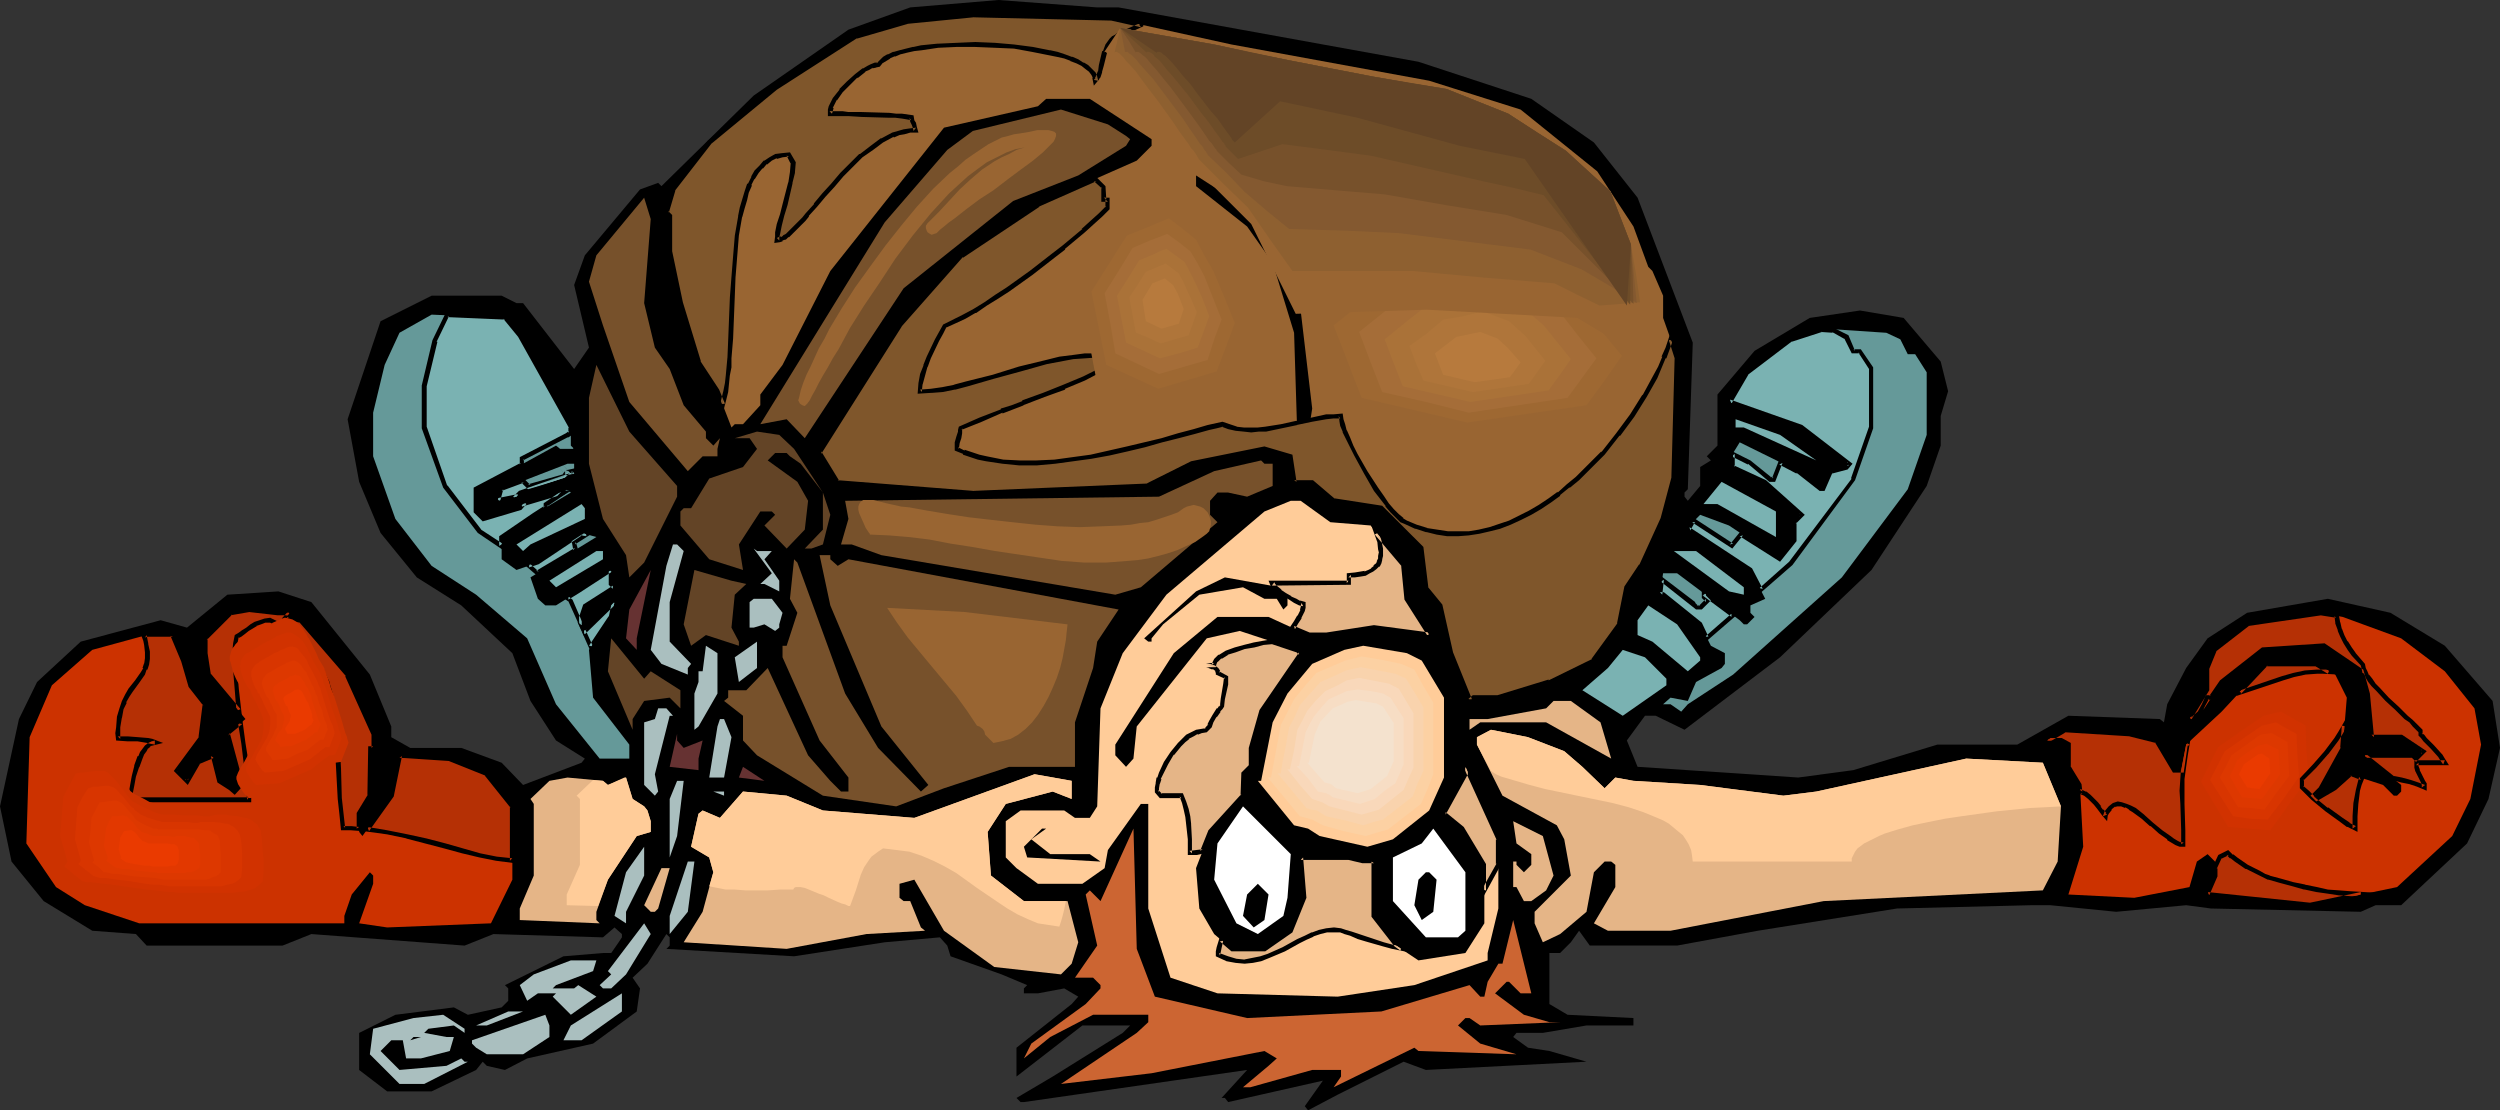<?xml version="1.0" encoding="UTF-8" standalone="no"?>
<svg
   version="1.0"
   width="129.766mm"
   height="57.632mm"
   id="svg134"
   sodipodi:docname="Boxer - Knock Out 2.wmf"
   xmlns:inkscape="http://www.inkscape.org/namespaces/inkscape"
   xmlns:sodipodi="http://sodipodi.sourceforge.net/DTD/sodipodi-0.dtd"
   xmlns="http://www.w3.org/2000/svg"
   xmlns:svg="http://www.w3.org/2000/svg">
  <rect width="100%" height="100%" fill="#333333" stroke="none"/>
  <sodipodi:namedview
     id="namedview134"
     pagecolor="#ffffff"
     bordercolor="#000000"
     borderopacity="0.25"
     inkscape:showpageshadow="2"
     inkscape:pageopacity="0.0"
     inkscape:pagecheckerboard="0"
     inkscape:deskcolor="#d1d1d1"
     inkscape:document-units="mm" />
  <defs
     id="defs1">
    <pattern
       id="WMFhbasepattern"
       patternUnits="userSpaceOnUse"
       width="6"
       height="6"
       x="0"
       y="0" />
  </defs>
  <path
     style="fill:#000000;fill-opacity:1;fill-rule:evenodd;stroke:none"
     d="m 219.453,1.454 40.077,7.271 18.746,3.393 22.139,7.271 12.282,8.564 8.565,10.826 10.827,28.44 -0.97,28.763 -0.646,0.646 v 0.808 l 0.646,0.808 2.424,-2.909 v -3.717 l 2.101,-1.293 -0.808,-0.808 2.101,-2.101 v -10.019 l 7.272,-8.564 10.827,-6.464 9.858,-1.454 8.565,1.454 7.272,8.564 1.454,5.817 -1.454,4.848 v 5.817 l -2.747,7.918 -10.827,16.482 -17.938,17.128 -18.746,14.22 -5.656,-2.747 h -2.101 l -3.555,4.848 2.101,5.171 31.512,2.101 10.827,-1.454 16.483,-5.009 h 15.675 l 10.019,-5.656 17.938,0.646 0.808,0.646 0.646,-3.555 3.717,-7.11 4.202,-5.817 7.757,-5.009 15.837,-2.747 12.282,2.747 10.666,6.464 9.373,10.826 1.454,9.211 -2.262,10.019 -4.202,8.726 -12.928,12.119 h -5.01 l -2.909,1.293 -29.411,-0.646 -4.848,-0.646 -13.736,1.293 -12.928,-1.293 h -3.717 l -26.341,0.646 -27.31,4.363 -15.837,2.909 h -17.13 l -2.101,-2.909 -1.616,2.262 -2.101,2.101 h -2.101 v 10.019 l 3.555,2.101 12.928,0.646 v 1.454 h -9.211 l -8.565,1.454 h -5.171 l -0.646,0.808 2.909,2.101 4.202,0.646 7.272,2.101 -31.512,1.616 -4.363,-1.616 -12.928,6.464 -5.818,3.07 -0.646,-0.808 3.555,-5.009 -18.584,4.201 -0.646,-0.808 h -0.646 l 5.01,-5.494 -43.794,6.302 h -0.646 l -0.808,-0.808 7.11,-4.201 13.736,-8.564 1.454,-1.454 h -9.373 l -12.928,10.019 v -5.656 l 10.827,-8.564 1.293,-1.454 -2.747,-1.616 -5.171,0.97 h -2.747 v -0.97 l 0.646,-0.646 -5.01,-2.101 -10.019,-3.555 -0.646,-2.101 -1.454,-1.616 -10.827,0.97 -17.776,2.747 -25.048,-1.454 0.646,-0.646 v -1.616 l -0.646,-0.646 -3.717,5.817 -2.909,2.747 1.454,2.101 -0.646,4.524 -8.565,6.302 -12.928,2.909 -4.363,2.262 -3.555,-0.808 -0.808,-0.808 -1.293,1.616 -8.726,4.201 h -8.726 l -5.494,-4.201 v -7.271 l 7.11,-3.555 11.474,-1.454 2.747,1.454 6.626,-1.454 1.293,-1.293 v -2.424 l -0.646,-0.646 11.474,-5.656 7.757,-0.646 h 1.616 l 1.454,-2.101 0.646,-0.97 v -0.646 l -1.454,-1.293 -2.262,1.939 -21.493,-0.646 -5.656,2.262 -30.058,-2.262 -5.656,2.262 H 28.765 L 26.664,183.242 18.099,182.595 8.565,176.778 2.262,169.022 0,158.195 l 3.717,-17.128 3.555,-7.271 8.565,-7.918 15.675,-4.201 5.171,1.454 7.918,-6.464 10.019,-0.646 6.464,2.101 11.474,14.22 4.202,10.18 v 2.101 l 3.717,2.101 h 10.019 l 7.918,2.909 4.202,4.363 11.474,-4.363 0.646,-0.808 -5.656,-3.555 -5.01,-7.756 -3.555,-9.372 -10.019,-9.372 -8.726,-5.494 -7.11,-8.726 L 70.458,94.529 68.195,82.249 74.659,63.02 84.678,58.01 h 13.736 l 2.909,1.454 h 1.293 l 10.019,12.927 2.909,-4.201 -2.909,-12.281 2.101,-5.817 10.827,-12.927 3.555,-1.293 0.646,0.646 L 147.864,18.744 166.448,5.817 178.568,1.454 195.859,0 215.251,1.454 Z"
     id="path1" />
  <path
     style="fill:#996532;fill-opacity:1;fill-rule:evenodd;stroke:none"
     d="m 241.592,8.726 38.784,7.11 17.938,5.656 15.029,12.119 7.11,10.826 2.909,7.918 0.808,0.808 2.101,4.848 v 4.363 l 2.747,7.756 -0.646,23.754 -2.101,7.918 -4.363,9.211 -2.747,4.201 -1.454,7.271 -5.01,7.11 -8.726,4.201 -10.019,3.07 h -4.848 l -0.808,0.646 -3.717,-9.372 -2.101,-9.372 -2.747,-3.555 -0.808,-7.595 -7.918,-7.918 -9.373,-1.454 -4.202,-3.717 h -3.555 l -0.646,-5.009 -5.171,-1.454 -14.221,2.909 -8.565,4.363 -34.421,1.293 -26.502,-2.101 -3.555,-5.656 15.675,-25.046 12.12,-13.735 15.029,-10.019 19.392,-8.564 2.909,-2.909 v -1.293 l -12.12,-7.918 h -8.565 l -1.616,1.454 -18.422,4.201 -22.301,28.116 -9.373,18.421 -4.363,5.817 v 2.101 l -3.394,3.717 h -1.616 l -0.646,0.646 -2.747,-7.11 -3.717,-5.817 -3.555,-11.473 -2.101,-10.019 v -7.11 l -0.646,-0.808 1.293,-4.363 7.11,-9.211 12.928,-10.665 15.837,-10.18 10.019,-2.747 12.928,-1.454 27.149,0.646 z"
     id="path2" />
  <path
     style="fill:#77512b;fill-opacity:1;fill-rule:evenodd;stroke:none"
     d="m 220.907,26.662 0.808,0.646 -0.808,1.293 -9.373,5.817 -12.766,5.009 -21.493,17.128 -19.392,29.409 -3.555,-3.717 -5.171,0.97 13.736,-22.299 10.666,-17.29 12.282,-14.22 5.01,-3.717 17.291,-4.201 9.211,2.909 z"
     id="path3" />
  <path
     style="fill:#000000;fill-opacity:1;fill-rule:evenodd;stroke:none"
     d="m 236.097,32.964 h -1.454 v -2.909 l 1.454,1.454 z"
     id="path4" />
  <path
     style="fill:#000000;fill-opacity:1;fill-rule:evenodd;stroke:none"
     d="m 251.773,50.093 3.394,10.826 2.262,19.229 -0.808,5.171 v 2.101 h -0.646 l -1.454,-1.454 -0.646,-20.683 -4.202,-13.735 -5.01,-7.11 -10.019,-7.918 v -2.101 l 10.019,6.464 z"
     id="path5" />
  <path
     style="fill:#77512b;fill-opacity:1;fill-rule:evenodd;stroke:none"
     d="m 126.371,59.465 2.101,8.726 2.909,4.201 2.747,7.11 4.363,5.171 v 1.293 l 1.454,1.454 1.293,-1.454 -0.485,2.101 v 1.454 h -2.909 l -2.909,2.909 -11.474,-13.573 -5.171,-15.028 -2.747,-8.564 1.454,-5.171 9.373,-11.311 1.293,4.201 z"
     id="path6" />
  <path
     style="fill:#659999;fill-opacity:1;fill-rule:evenodd;stroke:none"
     d="m 101.969,65.928 10.019,17.936 v 3.555 l 0.646,0.646 h -2.747 l -0.808,-0.646 -6.464,3.555 -9.211,5.009 v 4.363 l 1.293,1.454 7.272,-2.101 0.646,-0.808 -1.293,-1.454 -3.717,0.808 0.808,-2.262 12.928,-5.009 h 1.293 v 2.101 l -10.666,3.555 -0.646,0.808 1.293,1.454 7.272,-2.262 h 0.646 l 0.808,-0.646 0.646,0.646 -7.272,4.363 -6.302,4.363 v 4.363 l 2.909,2.101 4.202,-1.454 8.565,-5.817 2.909,0.808 -12.928,7.918 1.454,4.201 1.454,1.293 h 2.101 l 4.363,-2.747 6.464,-4.201 v 2.747 l 0.646,0.646 -5.818,3.555 -0.646,2.262 v 2.101 l 0.646,0.646 5.818,-5.656 -0.646,2.909 -4.363,6.464 0.808,9.372 7.11,9.211 v 2.747 h -5.818 l -8.565,-10.665 -5.656,-12.927 -10.019,-8.564 -8.726,-5.656 -7.11,-9.211 -4.363,-12.281 v -8.564 l 2.262,-9.372 2.909,-6.302 6.302,-3.555 14.382,0.646 z"
     id="path7" />
  <path
     style="fill:#659999;fill-opacity:1;fill-rule:evenodd;stroke:none"
     d="m 372.811,66.575 1.454,2.909 h 1.454 l 2.262,3.555 v 12.281 l -3.717,10.665 -12.928,17.29 -21.331,19.067 -8.888,5.817 -1.293,1.454 -2.101,-1.454 h -1.454 l 1.454,-1.293 3.394,0.646 1.616,-3.717 5.01,-2.747 0.646,-0.808 v -2.101 l -2.747,-1.454 -2.101,-4.201 -7.272,-5.817 h -0.646 l 0.646,-4.201 h 2.747 l 12.282,9.211 0.808,0.808 h 0.646 l 1.454,-1.454 -0.808,-0.808 v -1.454 l 2.909,-1.293 -2.909,-5.656 -12.282,-7.918 0.97,-1.454 1.454,-1.454 5.656,2.101 10.019,6.625 2.747,-3.717 v -3.555 l 1.454,-1.454 -7.11,-6.464 -6.302,-2.909 v -2.747 l 1.293,-2.101 11.474,5.656 4.363,3.555 h 0.646 l 1.454,-3.555 2.909,-0.808 0.646,-0.646 -9.373,-7.11 -14.221,-5.009 3.555,-5.817 8.565,-6.464 6.464,-2.101 12.282,0.808 z"
     id="path8" />
  <path
     style="fill:#634426;fill-opacity:1;fill-rule:evenodd;stroke:none"
     d="m 132.835,95.337 v 2.101 l -6.464,12.927 -2.909,2.909 -0.646,-4.363 -4.525,-7.11 -2.747,-10.826 V 78.047 l 1.454,-6.464 6.464,13.089 z"
     id="path9" />
  <path
     style="fill:#7ab2b2;fill-opacity:1;fill-rule:evenodd;stroke:none"
     d="m 356.328,90.328 -14.221,-6.464 h -1.616 v -1.616 l 8.726,3.07 z"
     id="path10" />
  <path
     style="fill:#634426;fill-opacity:1;fill-rule:evenodd;stroke:none"
     d="m 155.782,88.066 5.656,8.564 1.454,4.363 -1.454,5.817 -2.262,0.808 h -1.293 l 3.555,-3.717 v -7.272 l -4.363,-5.656 -2.101,-1.454 -0.646,-0.646 h -2.262 l -1.454,1.454 5.818,4.201 2.101,3.717 -0.646,5.656 -3.555,3.717 -4.363,-4.524 2.101,-2.101 -0.646,-0.646 h -2.262 l -4.202,6.464 0.808,5.009 -6.626,-2.101 -5.656,-6.625 v -2.747 l 0.646,-0.646 -0.646,-0.808 0.646,0.808 h 1.454 l 3.555,-5.817 6.626,-2.262 2.747,-3.555 -1.454,-2.101 h -2.909 l 4.363,-1.293 4.363,0.646 z"
     id="path11" />
  <path
     style="fill:#77512b;fill-opacity:1;fill-rule:evenodd;stroke:none"
     d="m 249.672,90.975 v 4.363 l -5.01,2.101 -3.717,-0.808 h -2.101 l -1.454,1.616 v 2.747 l 1.454,1.454 -15.029,12.766 -5.01,1.454 -45.894,-7.756 -5.818,-2.101 h -2.101 l 1.454,-5.009 -0.646,-3.555 61.57,-0.808 10.827,-5.009 9.211,-2.101 0.646,0.646 z"
     id="path12" />
  <path
     style="fill:#7ab2b2;fill-opacity:1;fill-rule:evenodd;stroke:none"
     d="m 348.409,105.356 -11.474,-6.464 h -2.747 l 3.555,-4.363 10.666,5.817 z"
     id="path13" />
  <path
     style="fill:#ffcc99;fill-opacity:1;fill-rule:evenodd;stroke:none"
     d="m 260.984,102.447 7.918,0.646 6.464,7.918 0.646,6.464 4.363,7.11 -10.827,-1.454 -9.211,1.454 h -3.717 l -7.757,-3.555 h -10.019 l -8.565,7.11 -11.474,17.936 v 2.101 l 2.101,2.262 1.454,-1.616 0.646,-6.302 13.736,-17.29 6.464,-1.454 11.312,3.717 0.646,0.646 -7.757,11.473 -2.101,7.11 v 3.717 l -1.454,1.454 v 4.201 l -6.464,7.11 -2.747,7.11 0.646,7.918 2.909,5.009 3.394,2.909 h 6.464 l 5.171,-3.555 2.747,-6.464 -0.808,-7.918 h 9.373 l 2.909,0.808 h 2.101 v 10.665 l 4.363,5.817 4.363,2.909 9.211,-1.454 3.717,-5.817 V 169.668 l -4.363,-7.11 -3.555,-2.909 4.202,-7.756 v -1.454 l 6.464,14.22 v 13.573 l -2.101,8.726 v 1.454 l -14.382,4.848 -15.029,2.262 -23.594,-0.646 -9.211,-3.07 -4.363,-13.573 v -20.522 h -1.454 l -6.464,9.049 -0.646,3.555 -4.363,3.07 h -8.726 l -4.202,-3.07 -2.101,-2.101 v -7.11 l 2.909,-2.101 h 8.565 l 2.101,1.454 h 2.909 l 1.454,-2.262 0.646,-19.229 4.363,-10.826 8.565,-11.473 19.23,-16.32 5.171,-2.101 h 1.939 z"
     id="path14" />
  <path
     style="fill:#7ab2b2;fill-opacity:1;fill-rule:evenodd;stroke:none"
     d="m 114.736,101.801 -10.666,5.009 -1.454,1.293 -1.293,-1.293 12.766,-7.918 0.646,0.808 z"
     id="path15" />
  <path
     style="fill:#aabfbf;fill-opacity:1;fill-rule:evenodd;stroke:none"
     d="m 134.128,108.103 -2.747,10.018 v 7.756 l 4.202,4.363 -0.646,0.808 v 1.293 l -5.171,-2.101 -2.101,-2.747 3.07,-16.482 1.293,-4.201 h 0.808 z"
     id="path16" />
  <path
     style="fill:#aabfbf;fill-opacity:1;fill-rule:evenodd;stroke:none"
     d="m 151.419,108.103 -1.454,1.616 2.909,4.201 v 2.101 l -2.909,-1.454 h -0.808 l 2.262,-2.101 -3.555,-4.848 0.646,0.485 z"
     id="path17" />
  <path
     style="fill:#7ab2b2;fill-opacity:1;fill-rule:evenodd;stroke:none"
     d="m 118.291,109.719 -9.211,5.494 -1.293,-1.293 9.211,-5.817 h 1.293 z"
     id="path18" />
  <path
     style="fill:#7ab2b2;fill-opacity:1;fill-rule:evenodd;stroke:none"
     d="m 342.107,115.213 v 1.454 l -2.909,-0.646 -10.827,-7.918 h 4.363 z"
     id="path19" />
  <path
     style="fill:#77512b;fill-opacity:1;fill-rule:evenodd;stroke:none"
     d="m 162.893,109.719 1.454,1.293 2.101,-1.293 53.005,9.857 -4.202,6.302 -0.808,5.171 -3.555,10.665 v 8.726 h -12.928 l -12.766,4.201 -9.373,3.555 -14.382,-2.101 -12.928,-7.918 -2.747,-2.909 v -4.848 l -3.717,-2.909 0.808,-0.646 v -1.454 h 3.555 l 4.202,-4.363 7.918,17.128 4.363,5.009 2.101,2.101 h 1.454 v -2.747 l -5.656,-7.271 -7.272,-16.32 v -2.262 h 0.808 l 2.101,-6.464 -1.454,-2.747 0.808,-7.756 0.646,0.646 9.373,25.693 6.464,10.665 8.403,8.564 1.454,-1.293 -9.211,-11.473 -10.019,-23.754 -2.101,-9.857 h 2.101 z"
     id="path20" />
  <path
     style="fill:#663232;fill-opacity:1;fill-rule:evenodd;stroke:none"
     d="m 124.917,127.494 -2.101,-2.262 0.646,-5.656 4.202,-7.756 -2.747,13.412 z"
     id="path21" />
  <path
     style="fill:#634426;fill-opacity:1;fill-rule:evenodd;stroke:none"
     d="m 146.409,114.567 -2.262,2.101 -0.646,6.464 1.454,2.747 v 0.808 l -6.464,-2.101 -2.909,2.101 -1.454,-4.201 2.101,-10.665 7.272,2.101 z"
     id="path22" />
  <path
     style="fill:#000000;fill-opacity:1;fill-rule:evenodd;stroke:none"
     d="m 252.581,116.667 v 2.101 l -0.808,0.808 -1.293,-2.101 h -2.424 l -4.202,-2.262 -8.565,1.454 -7.11,5.817 -2.262,2.747 v 0.646 h -0.646 l -0.808,-0.646 10.181,-9.211 5.656,-2.747 10.827,1.939 z"
     id="path23" />
  <path
     style="fill:#aabfbf;fill-opacity:1;fill-rule:evenodd;stroke:none"
     d="m 153.52,120.222 -0.646,2.262 v 0.646 l -0.808,0.646 -2.101,-1.293 -2.101,0.646 h -0.808 v -5.009 l 0.808,-0.646 h 3.555 z"
     id="path24" />
  <path
     style="fill:#7ab2b2;fill-opacity:1;fill-rule:evenodd;stroke:none"
     d="m 333.542,128.948 v 0.646 l -2.424,2.101 -6.949,-5.817 -2.909,-1.293 v -2.909 l 2.101,-2.909 5.656,3.717 z"
     id="path25" />
  <path
     style="fill:#cc3200;fill-opacity:1;fill-rule:evenodd;stroke:none"
     d="m 56.883,120.222 -0.808,0.808 2.909,0.646 9.211,10.665 5.01,11.634 v 2.747 h -0.646 v 9.372 l -2.101,3.555 v 3.555 l 0.646,0.808 5.656,-7.918 1.616,-7.918 9.858,0.646 7.272,3.07 5.01,6.302 v 14.381 l -4.202,8.564 -20.362,0.808 -5.494,-0.808 2.747,-7.756 v -1.616 l -0.646,-0.646 -3.555,4.363 -1.454,4.201 v 1.454 H 27.31 l -10.666,-3.555 -5.656,-3.555 -5.818,-8.564 0.646,-20.845 4.363,-10.18 7.918,-6.948 10.666,-2.909 h 5.171 l 2.101,5.009 1.293,4.848 2.909,3.717 -0.808,6.464 -4.848,6.464 2.101,2.101 2.101,-3.555 2.909,-1.454 1.454,5.009 2.101,1.454 0.808,0.646 1.293,-1.293 -2.747,-10.019 3.555,-2.909 -7.11,-8.726 -0.808,-4.201 v -2.909 l 5.01,-5.009 3.555,-0.646 5.818,0.646 z"
     id="path26" />
  <path
     style="fill:#cc3200;fill-opacity:1;fill-rule:evenodd;stroke:none"
     d="m 471.063,125.231 8.565,6.464 5.818,7.271 1.293,7.11 -2.101,10.665 -3.555,7.271 -10.827,10.019 -17.13,3.555 -20.038,-2.101 1.454,-3.717 v -2.747 l -1.454,-1.454 -2.101,1.454 -1.454,5.009 -10.827,2.101 -12.928,-0.646 2.909,-9.372 -0.646,-12.119 -2.262,-3.555 v -4.363 l -1.454,-0.808 h -2.747 l 3.394,-2.101 12.928,0.808 5.171,1.293 3.555,5.817 h 1.293 l 0.97,-5.009 6.949,-6.464 8.726,-9.372 h 10.019 l 3.555,2.101 2.262,4.524 -0.808,9.857 -4.202,7.918 -1.454,1.454 0.646,0.646 3.555,-2.101 2.909,-2.747 6.464,2.101 2.101,2.101 h 0.646 l 0.808,-0.808 v -1.293 l -7.272,-5.817 h 9.373 l 0.808,0.646 1.454,-1.454 -4.363,-2.747 h -5.818 l -0.646,-8.564 -1.454,-4.363 -7.11,-5.009 -12.12,0.808 -8.08,6.302 -3.394,5.171 -2.262,2.101 h -0.646 l 3.555,-5.656 v -4.363 l 1.454,-3.555 6.302,-5.009 14.544,-2.262 4.202,0.808 z"
     id="path27" />
  <path
     style="fill:#634426;fill-opacity:1;fill-rule:evenodd;stroke:none"
     d="m 127.664,131.695 5.818,3.717 v 3.555 l -2.101,-2.101 -5.01,0.646 -2.262,3.555 v 2.101 l -4.848,-11.473 0.646,-6.464 6.464,7.918 z"
     id="path28" />
  <path
     style="fill:#aabfbf;fill-opacity:1;fill-rule:evenodd;stroke:none"
     d="m 144.955,133.796 -0.808,-4.848 4.363,-3.07 v 5.171 z"
     id="path29" />
  <path
     style="fill:#aabfbf;fill-opacity:1;fill-rule:evenodd;stroke:none"
     d="m 140.753,136.058 -3.717,6.464 -0.808,0.646 v -7.11 l 0.808,-2.262 v -2.101 h 0.808 l 0.646,-5.009 2.262,1.454 z"
     id="path30" />
  <path
     style="fill:#ffcc99;fill-opacity:1;fill-rule:evenodd;stroke:none"
     d="m 278.921,129.594 4.363,7.271 v 15.674 l -2.909,6.464 -7.11,5.656 -5.01,1.454 -9.373,-2.101 -2.262,-1.454 -2.747,-0.646 -7.11,-8.726 h 0.646 l 2.262,-11.473 2.909,-5.656 4.848,-5.817 6.302,-2.747 3.717,-0.808 8.565,1.454 z"
     id="path31" />
  <path
     style="fill:#fcd1a3;fill-opacity:1;fill-rule:evenodd;stroke:none"
     d="m 277.467,131.372 1.778,3.232 1.939,3.232 v 14.058 l -1.131,2.909 -1.293,2.909 -6.464,5.009 -2.262,0.646 -2.101,0.646 -4.363,-0.97 -4.04,-1.131 -2.101,-1.131 -1.131,-0.323 -1.293,-0.323 -3.07,-3.717 -3.232,-3.878 h 0.646 l 0.97,-5.171 0.97,-5.171 2.586,-5.009 2.101,-2.585 2.262,-2.585 5.656,-2.424 3.232,-0.808 3.878,0.646 3.878,0.808 z"
     id="path32" />
  <path
     style="fill:#f9d3ad;fill-opacity:1;fill-rule:evenodd;stroke:none"
     d="m 275.851,133.149 1.778,2.909 1.616,2.747 v 12.442 l -1.131,2.424 -0.97,2.585 -2.909,2.262 -2.909,2.262 -1.939,0.485 -1.939,0.646 -3.555,-0.97 -3.717,-0.808 -0.808,-0.485 -0.97,-0.646 -1.131,-0.162 -0.97,-0.323 -5.656,-6.787 h 0.646 l 0.323,-2.262 0.485,-2.262 0.808,-4.524 1.131,-2.101 0.97,-2.262 4.04,-4.524 2.586,-1.131 2.424,-1.131 2.909,-0.646 6.787,1.293 z"
     id="path33" />
  <path
     style="fill:#f9d8ba;fill-opacity:1;fill-rule:evenodd;stroke:none"
     d="m 274.396,135.088 1.454,2.424 1.454,2.424 v 10.665 l -0.97,2.101 -0.97,2.262 -4.848,3.878 -3.394,0.97 -6.302,-1.616 -1.454,-0.808 -1.939,-0.646 -2.424,-2.747 -2.424,-3.07 h 0.485 l 0.808,-3.717 0.646,-4.04 0.97,-1.777 0.97,-1.939 1.616,-1.939 1.939,-1.939 2.101,-0.97 2.101,-1.131 2.424,-0.485 5.818,1.131 0.97,0.485 z"
     id="path34" />
  <path
     style="fill:#f7ddc4;fill-opacity:1;fill-rule:evenodd;stroke:none"
     d="m 272.78,136.866 2.586,4.04 v 9.049 l -1.616,3.717 -0.97,0.646 -1.131,0.808 -1.939,1.616 -1.454,0.485 -1.454,0.485 -5.333,-1.293 -0.646,-0.485 -0.646,-0.323 -0.808,-0.162 -0.808,-0.162 -1.939,-2.585 -2.262,-2.424 h 0.485 l 0.646,-3.232 0.646,-3.393 0.808,-1.616 0.808,-1.454 1.454,-1.777 1.454,-1.616 1.778,-0.808 1.778,-0.808 1.131,-0.162 0.97,-0.162 2.586,0.323 2.424,0.485 z"
     id="path35" />
  <path
     style="fill:#f4e2ce;fill-opacity:1;fill-rule:evenodd;stroke:none"
     d="m 271.326,138.643 2.101,3.232 v 7.433 l -1.293,2.909 -3.232,2.585 -2.586,0.808 -4.202,-0.97 -0.97,-0.808 -1.293,-0.323 -3.394,-3.878 h 0.323 l 1.131,-5.494 1.131,-2.585 2.424,-2.585 2.909,-1.293 1.616,-0.323 4.04,0.646 z"
     id="path36" />
  <path
     style="fill:#7ab2b2;fill-opacity:1;fill-rule:evenodd;stroke:none"
     d="m 326.916,133.149 v 1.293 l -8.565,5.979 -7.918,-5.009 5.01,-4.363 2.909,-3.555 4.363,1.454 z"
     id="path37" />
  <path
     style="fill:#e5b587;fill-opacity:1;fill-rule:evenodd;stroke:none"
     d="m 313.988,141.713 2.101,7.11 -12.766,-7.11 h -12.928 l -2.101,1.454 v -2.101 h 3.555 l 11.474,-2.101 1.454,-1.454 h 3.394 z"
     id="path38" />
  <path
     style="fill:#aabfbf;fill-opacity:1;fill-rule:evenodd;stroke:none"
     d="m 132.027,140.421 h -0.646 l -2.909,11.473 0.646,3.393 -0.646,0.808 -2.101,-2.101 v -12.281 l 2.101,-0.646 0.646,-2.101 h 1.616 z"
     id="path39" />
  <path
     style="fill:#aabfbf;fill-opacity:1;fill-rule:evenodd;stroke:none"
     d="m 143.501,144.622 -1.454,7.918 h -2.909 l 1.616,-10.019 0.485,-1.454 h 0.808 z"
     id="path40" />
  <path
     style="fill:#e5b587;fill-opacity:1;fill-rule:evenodd;stroke:none"
     d="m 306.878,147.369 3.555,3.07 4.363,4.201 2.101,-2.101 3.555,0.646 13.09,0.808 16.322,2.101 6.464,-0.808 29.411,-6.464 15.029,0.808 3.555,8.564 -0.646,10.826 -2.909,5.656 -42.986,2.101 -30.058,5.817 h -12.282 l -2.747,-1.454 4.202,-7.11 v -4.363 l -0.808,-0.646 h -1.293 l -2.101,2.101 -1.454,7.756 -5.171,4.363 -3.394,1.616 -1.616,-3.717 v -2.262 l 7.11,-7.11 -1.293,-7.11 -1.454,-2.747 -10.666,-5.817 -5.01,-10.019 v -1.454 l 2.747,-1.454 7.272,1.454 z"
     id="path41" />
  <path
     style="fill:#663232;fill-opacity:1;fill-rule:evenodd;stroke:none"
     d="m 134.128,146.723 3.717,-1.454 -0.808,3.555 v 2.262 l -5.656,-0.646 1.454,-6.464 v 1.293 z"
     id="path42" />
  <path
     style="fill:#663232;fill-opacity:1;fill-rule:evenodd;stroke:none"
     d="m 144.955,152.54 0.808,-2.101 4.202,2.747 z"
     id="path43" />
  <path
     style="fill:#e5b587;fill-opacity:1;fill-rule:evenodd;stroke:none"
     d="m 210.241,156.741 -3.717,-1.454 -9.211,2.424 -3.555,5.494 0.646,8.564 6.464,5.009 h 8.565 l 2.101,8.079 -1.293,4.201 -2.101,2.101 -13.09,-1.454 -9.858,-7.11 -5.818,-10.019 -2.909,0.808 v 2.747 l 0.808,0.646 h 1.293 l 2.101,5.171 0.808,0.646 -11.474,0.646 -15.675,2.909 -20.2,-1.293 3.717,-5.979 2.101,-7.756 -0.808,-2.909 -3.555,-2.101 1.454,-6.464 0.808,-0.646 3.394,1.454 4.525,-5.171 8.565,0.808 7.11,2.909 17.938,1.454 23.594,-8.564 7.272,1.293 z"
     id="path44" />
  <path
     style="fill:#e5b587;fill-opacity:1;fill-rule:evenodd;stroke:none"
     d="m 119.261,153.994 3.555,-1.454 1.293,4.201 2.262,1.454 0.646,0.808 0.646,2.101 v 2.101 l -2.747,0.808 -5.656,8.564 -2.262,6.302 v 1.616 l 0.646,0.646 -15.675,-0.646 v -2.262 l 2.747,-6.464 v -14.058 l -0.646,-0.97 3.717,-3.555 3.555,-0.646 6.949,0.646 z"
     id="path45" />
  <path
     style="fill:#aabfbf;fill-opacity:1;fill-rule:evenodd;stroke:none"
     d="m 132.835,164.013 -1.454,4.201 v -11.473 l 1.454,-3.555 h 1.293 z"
     id="path46" />
  <path
     style="fill:#aabfbf;fill-opacity:1;fill-rule:evenodd;stroke:none"
     d="m 142.046,156.095 -2.101,-0.808 h 2.101 z"
     id="path47" />
  <path
     style="fill:#ffffff;fill-opacity:1;fill-rule:evenodd;stroke:none"
     d="m 252.581,176.132 -0.808,3.555 -5.01,3.555 -4.202,-2.101 -4.363,-8.564 0.646,-7.11 5.01,-7.271 9.373,9.372 z"
     id="path48" />
  <path
     style="fill:#e5b587;fill-opacity:1;fill-rule:evenodd;stroke:none"
     d="m 304.777,171.769 -1.454,2.909 -2.909,2.101 h -1.454 l -1.454,-2.747 h -0.646 v -5.009 h 0.646 v 0.646 l 1.454,1.454 1.454,-1.454 v -2.101 l -2.909,-2.101 -0.646,-4.363 5.818,2.909 z"
     id="path49" />
  <path
     style="fill:#000000;fill-opacity:1;fill-rule:evenodd;stroke:none"
     d="m 202.323,164.659 3.717,2.909 h 7.757 l 2.101,1.454 -14.382,-0.808 -0.646,-2.101 3.555,-3.555 h 0.808 z"
     id="path50" />
  <path
     style="fill:#cc6532;fill-opacity:1;fill-rule:evenodd;stroke:none"
     d="m 226.563,195.523 18.099,4.201 26.341,-1.293 17.291,-5.171 2.101,2.262 h 0.808 l 0.646,-2.909 2.101,-3.555 h 0.808 l 2.101,-8.564 3.555,14.381 h -2.101 l -2.262,-2.262 h -0.485 l -2.262,2.262 5.656,4.201 5.01,1.454 h 2.101 l -15.675,0.646 -2.101,-1.454 h -0.808 l -1.454,1.454 4.363,3.555 7.11,2.101 -19.23,-0.646 -0.808,-0.646 -15.837,7.756 1.454,-2.101 v -1.293 h -5.656 l -12.12,3.393 h -1.454 l 5.01,-4.201 1.616,-1.454 -2.424,-1.454 -22.139,4.363 -17.776,2.101 14.867,-10.019 2.262,-2.101 v -1.454 h -10.827 l -8.403,4.363 -5.171,4.201 1.454,-2.909 10.666,-7.756 2.909,-3.07 v -0.646 l -1.454,-1.454 h -3.555 l 4.363,-6.302 -2.262,-10.019 0.808,-0.808 2.101,2.101 6.464,-14.22 0.646,23.592 z"
     id="path51" />
  <path
     style="fill:#ffffff;fill-opacity:1;fill-rule:evenodd;stroke:none"
     d="m 287.486,182.595 -1.454,1.293 h -6.302 l -6.464,-7.11 V 168.214 l 5.656,-2.747 2.262,-2.909 6.302,8.564 z"
     id="path52" />
  <path
     style="fill:#aabfbf;fill-opacity:1;fill-rule:evenodd;stroke:none"
     d="m 122.816,178.879 v 2.262 l -2.262,-1.454 2.262,-8.564 3.555,-5.009 v 5.656 z"
     id="path53" />
  <path
     style="fill:#aabfbf;fill-opacity:1;fill-rule:evenodd;stroke:none"
     d="m 134.936,178.879 -3.555,4.363 v -3.555 l 3.555,-10.665 h 1.293 z"
     id="path54" />
  <path
     style="fill:#e5b587;fill-opacity:1;fill-rule:evenodd;stroke:none"
     d="m 129.118,178.233 -0.646,0.646 h -0.808 l -1.293,-1.293 3.394,-7.271 h 1.616 z"
     id="path55" />
  <path
     style="fill:#000000;fill-opacity:1;fill-rule:evenodd;stroke:none"
     d="m 281.83,172.577 -0.646,6.302 -2.262,1.616 -1.454,-2.909 0.808,-5.009 1.454,-1.454 h 0.646 z"
     id="path56" />
  <path
     style="fill:#000000;fill-opacity:1;fill-rule:evenodd;stroke:none"
     d="m 248.056,180.495 -2.101,1.454 -2.101,-2.262 0.808,-4.201 2.101,-2.101 2.101,2.101 z"
     id="path57" />
  <path
     style="fill:#aabfbf;fill-opacity:1;fill-rule:evenodd;stroke:none"
     d="m 122.816,191.16 -2.909,2.747 h -1.616 l -0.646,-0.646 2.262,-2.101 -0.646,-0.646 7.11,-9.372 1.293,2.101 z"
     id="path58" />
  <path
     style="fill:#aabfbf;fill-opacity:1;fill-rule:evenodd;stroke:none"
     d="m 116.352,190.513 -7.272,2.747 -0.646,0.646 h 4.202 l 0.808,-0.646 3.555,2.262 -5.01,3.555 -3.555,-3.555 0.646,-0.646 h -3.555 l -2.101,1.454 -1.454,-3.07 2.747,-2.101 7.272,-2.747 h 5.01 z"
     id="path59" />
  <path
     style="fill:#aabfbf;fill-opacity:1;fill-rule:evenodd;stroke:none"
     d="m 114.089,204.087 h -3.555 l 1.454,-2.909 10.019,-6.302 v 3.555 z"
     id="path60" />
  <path
     style="fill:#aabfbf;fill-opacity:1;fill-rule:evenodd;stroke:none"
     d="m 95.505,201.178 h -2.101 l 6.302,-2.747 h 2.909 z"
     id="path61" />
  <path
     style="fill:#aabfbf;fill-opacity:1;fill-rule:evenodd;stroke:none"
     d="m 91.142,202.632 -2.101,-1.454 -5.01,0.646 -0.808,0.808 4.363,0.808 h 1.454 l -0.808,2.747 -5.656,1.454 H 79.669 l -0.646,-3.555 h -2.262 l -2.101,2.101 3.717,3.717 9.211,-0.808 2.909,-1.454 0.646,0.646 h 0.646 l -8.565,4.363 h -4.848 l -5.818,-5.817 0.646,-5.009 7.918,-2.101 5.818,-0.646 4.202,2.747 z"
     id="path62" />
  <path
     style="fill:#aabfbf;fill-opacity:1;fill-rule:evenodd;stroke:none"
     d="m 107.787,203.44 -5.171,3.393 h -7.11 l -2.101,-1.293 -0.808,-0.808 v -0.646 l 14.382,-5.009 0.808,2.101 z"
     id="path63" />
  <path
     style="fill:#000000;fill-opacity:1;fill-rule:evenodd;stroke:none"
     d="m 80.477,204.087 0.646,-0.646 h 1.454 z"
     id="path64" />
  <path
     style="fill:#996532;fill-opacity:1;fill-rule:evenodd;stroke:none"
     d="m 174.043,119.253 1.939,2.909 2.101,2.909 4.686,5.656 4.848,5.817 2.101,2.909 1.939,2.909 0.485,0.162 0.646,0.485 0.323,0.485 0.162,0.646 0.808,0.808 0.808,0.808 0.808,-0.162 0.808,-0.162 1.778,-0.485 1.454,-0.808 1.454,-1.131 1.293,-1.293 1.131,-1.454 1.131,-1.777 0.97,-1.777 0.808,-1.777 0.808,-1.939 0.646,-1.939 0.485,-1.939 0.323,-1.777 0.323,-1.777 0.162,-1.616 0.162,-1.454 -20.2,-2.424 z"
     id="path65" />
  <path
     style="fill:#7f562b;fill-opacity:1;fill-rule:evenodd;stroke:none"
     d="m 327.724,66.575 1.293,3.555 -0.646,23.754 -2.101,7.918 -4.363,9.211 -2.747,4.201 -1.454,7.271 -5.01,7.11 -8.726,4.201 -10.019,3.07 h -4.848 l -0.808,0.646 -3.717,-9.372 -2.101,-9.372 -2.747,-3.555 -0.808,-7.595 -7.918,-7.918 -9.373,-1.454 -4.202,-3.717 h -3.555 l -0.646,-5.009 -5.171,-1.454 -14.221,2.909 -8.565,4.363 -34.421,1.293 -26.502,-2.101 -3.555,-5.656 15.675,-25.046 12.12,-13.735 15.029,-10.019 11.312,-4.848 1.616,1.454 v 2.424 h 0.808 v 1.616 l -1.454,1.454 -1.616,1.454 -1.778,1.616 -1.939,1.616 -1.939,1.616 -2.101,1.616 -4.363,3.393 -4.525,3.232 -2.101,1.454 -2.262,1.454 -2.101,1.293 -2.101,1.131 -1.939,1.131 -1.778,0.808 -0.808,1.293 -0.646,1.454 -1.616,3.393 -0.808,1.777 -0.485,1.616 -0.485,1.777 v 1.454 h 2.101 l 2.262,-0.323 2.424,-0.485 2.424,-0.646 5.171,-1.293 5.171,-1.616 5.333,-1.454 2.424,-0.485 2.586,-0.485 2.586,-0.162 2.262,-0.162 2.424,0.323 2.101,0.323 -3.394,2.101 -3.717,1.777 -3.878,1.777 -4.04,1.616 -4.04,1.454 -2.101,0.808 -2.101,0.808 -4.04,1.616 -4.04,1.777 v 0.323 l -0.162,0.485 -0.162,0.97 -0.323,0.97 -0.162,1.293 1.454,0.646 1.454,0.485 1.454,0.485 1.454,0.323 3.232,0.485 3.394,0.323 h 3.394 l 3.394,-0.323 3.717,-0.323 3.394,-0.646 3.717,-0.646 3.394,-0.808 3.555,-0.808 3.394,-0.97 3.07,-0.808 3.07,-0.808 2.909,-0.808 1.454,-0.323 1.293,-0.323 1.293,0.485 1.454,0.323 1.454,0.323 h 1.454 1.454 l 1.454,-0.162 2.909,-0.485 3.07,-0.808 2.909,-0.646 2.909,-0.485 1.454,-0.162 h 1.293 l 0.162,0.808 0.323,0.97 0.485,1.293 0.646,1.293 0.646,1.616 0.808,1.616 1.939,3.393 2.101,3.393 0.97,1.616 1.131,1.454 0.97,1.131 0.97,0.97 0.97,0.808 0.808,0.485 1.939,0.808 2.101,0.646 2.101,0.485 1.939,0.323 h 2.101 l 2.101,-0.162 2.101,-0.323 1.939,-0.323 2.101,-0.646 1.939,-0.808 2.101,-0.808 1.778,-1.131 2.101,-1.131 1.778,-1.131 1.939,-1.293 1.778,-1.616 1.778,-1.454 1.616,-1.616 3.394,-3.393 2.909,-3.555 2.747,-3.717 2.424,-3.878 2.101,-3.717 0.97,-1.939 0.808,-1.939 0.646,-1.777 z m -186.001,12.927 0.323,-1.293 0.323,-1.454 0.162,-1.454 0.323,-1.616 0.162,-1.616 0.162,-1.777 0.162,-3.878 0.162,-4.04 0.162,-4.04 0.162,-4.201 0.323,-4.04 0.485,-3.878 0.646,-3.717 0.323,-1.777 0.485,-1.616 0.485,-1.454 0.485,-1.454 0.646,-1.293 0.808,-1.131 0.808,-0.97 0.808,-0.97 0.97,-0.646 1.131,-0.485 1.293,-0.323 h 1.293 l 0.808,1.454 -0.162,1.939 -0.323,2.101 -1.131,4.201 -0.646,2.101 -0.485,1.939 -0.323,1.616 -0.162,0.808 v 0.646 l 0.485,-0.162 0.485,-0.162 0.485,-0.323 0.646,-0.323 0.485,-0.485 0.646,-0.646 1.293,-1.293 0.808,-0.808 0.646,-0.808 1.616,-1.939 1.616,-1.939 1.778,-1.939 1.778,-2.101 1.778,-1.777 1.939,-1.939 2.101,-1.616 2.101,-1.293 2.101,-1.131 1.131,-0.485 1.131,-0.162 0.97,-0.162 1.293,-0.162 -0.162,-0.646 -0.323,-0.646 -0.162,-0.485 -0.162,-0.646 -0.97,-0.162 -0.97,-0.162 -1.131,-0.162 h -1.293 l -5.494,-0.162 -2.586,-0.162 h -1.131 -2.586 l 0.162,-0.646 0.162,-0.646 0.808,-1.616 1.131,-1.616 1.454,-1.454 1.616,-1.454 1.454,-1.131 0.808,-0.485 0.646,-0.323 0.808,-0.162 0.646,-0.162 0.485,-0.485 0.646,-0.485 0.808,-0.485 0.97,-0.485 1.293,-0.485 1.131,-0.323 1.454,-0.323 1.454,-0.162 3.394,-0.485 3.555,-0.162 h 3.717 l 3.878,0.162 3.717,0.323 3.555,0.485 1.778,0.323 1.616,0.323 1.616,0.323 1.293,0.485 1.454,0.485 1.131,0.323 0.97,0.646 0.97,0.646 0.646,0.646 0.485,0.485 0.323,0.808 0.162,0.646 0.323,-0.323 0.162,-0.485 0.323,-0.97 0.323,-1.131 0.646,-2.747 0.485,-1.293 0.808,-0.97 0.485,-0.485 0.485,-0.323 0.323,-0.162 0.485,-0.162 1.131,-0.646 1.454,-0.485 1.454,-0.646 V 4.848 l -5.818,-1.293 -27.149,-0.646 -12.928,1.454 -10.019,2.747 -15.837,10.18 -12.928,10.665 -7.11,9.211 -1.293,4.363 0.646,0.808 v 7.11 l 2.101,10.019 3.555,11.473 3.717,5.817 z"
     id="path66" />
  <path
     style="fill:#000000;fill-opacity:1;fill-rule:evenodd;stroke:none"
     d="m 328.209,66.736 h -0.808 l 1.131,3.555 v -0.162 l -0.646,23.754 v -0.162 l -2.101,7.918 v 0 l -4.202,9.211 v -0.162 l -2.909,4.363 -1.454,7.271 0.162,-0.162 -5.171,7.11 h 0.162 l -8.565,4.201 v -0.162 l -10.019,3.07 h 0.162 -5.01 l -0.97,0.808 h 0.808 l -3.717,-9.211 v 0 l -2.101,-9.372 -2.909,-3.555 0.162,0.162 -0.97,-7.918 -8.08,-8.079 -9.373,-1.454 0.162,0.162 -4.363,-3.717 h -3.717 l 0.485,0.323 -0.808,-5.332 -5.494,-1.616 -14.382,2.909 -8.726,4.363 h 0.323 l -34.421,1.454 h 0.162 l -26.664,-2.101 0.323,0.162 -3.555,-5.817 v 0.485 l 15.837,-25.046 -0.162,0.162 12.12,-13.735 v 0.162 l 15.029,-10.019 h -0.162 l 11.312,-5.009 h -0.485 l 1.616,1.454 -0.162,-0.323 v 2.909 h 1.293 l -0.485,-0.485 v 1.616 l 0.162,-0.323 -1.454,1.454 -1.616,1.454 -1.778,1.616 h 0.162 l -1.939,1.616 -1.939,1.616 v 0 l -2.101,1.616 -4.363,3.393 -4.525,3.232 -2.262,1.454 -2.101,1.454 -2.101,1.293 v 0 l -2.101,1.131 -1.939,0.97 -1.939,0.97 -0.808,1.454 -0.808,1.454 -1.616,3.393 -0.646,1.616 v 0.162 l -0.646,1.616 -0.323,1.777 v 0 l -0.162,2.101 2.586,-0.162 h 0.162 l 2.101,-0.162 2.424,-0.485 h 0.162 l 2.424,-0.646 5.01,-1.454 5.333,-1.454 5.171,-1.454 2.586,-0.485 v 0 l 2.586,-0.485 2.424,-0.162 v 0 l 2.262,-0.162 v 0 l 2.262,0.162 2.262,0.485 -0.323,-0.808 -3.394,2.101 v 0 l -3.555,1.777 -3.878,1.616 v 0 l -4.04,1.616 v 0 l -4.04,1.454 v 0.162 l -2.101,0.808 v 0 l -2.101,0.646 v 0.162 l -4.202,1.616 -4.04,1.777 -0.162,0.646 v 0.323 0 l -0.323,0.97 -0.323,1.131 v 0 1.616 l 1.616,0.646 v 0.162 l 1.454,0.485 1.454,0.485 1.616,0.323 v 0 l 3.232,0.485 3.232,0.323 h 3.555 l 3.555,-0.323 3.555,-0.485 3.555,-0.485 3.555,-0.646 v 0 l 3.555,-0.808 3.394,-0.808 3.394,-0.97 3.232,-0.808 3.07,-0.808 2.909,-0.808 1.454,-0.323 1.293,-0.323 h -0.323 l 1.293,0.485 1.454,0.323 v 0 l 1.616,0.162 v 0 l 1.454,0.162 1.454,-0.162 v 0 h 1.454 l 3.07,-0.646 v 0 l 3.07,-0.646 h -0.162 l 3.07,-0.646 2.747,-0.485 1.454,-0.162 v 0 h 1.293 l -0.323,-0.485 0.162,0.808 v 0.162 l 0.162,0.97 0.485,1.131 v 0.162 l 0.646,1.293 0.808,1.616 0.808,1.616 1.939,3.555 v 0 l 1.939,3.393 1.131,1.454 1.131,1.454 v 0.162 l 0.97,1.131 0.97,0.97 0.97,0.97 0.808,0.323 v 0 l 2.101,0.97 h 0.162 l 1.939,0.646 h 0.162 l 1.939,0.485 2.101,0.323 v 0 h 2.101 l 2.101,-0.162 v 0 l 2.101,-0.323 2.101,-0.485 v 0 l 1.939,-0.485 2.101,-0.808 v 0 l 2.101,-0.97 1.939,-0.97 v 0 l 1.939,-1.131 1.939,-1.293 1.778,-1.293 v -0.162 l 1.778,-1.454 h 0.162 l 1.778,-1.454 1.616,-1.616 3.394,-3.393 v 0 l 2.909,-3.717 h 0.162 l 2.747,-3.717 2.424,-3.878 v 0 l 2.101,-3.717 0.808,-1.939 0.808,-1.939 h 0.162 l 0.646,-1.777 v 0 l 0.646,-1.777 -0.485,-1.454 -0.97,2.909 v 0 l -0.808,1.777 h 0.162 l -0.808,1.939 -0.97,1.777 -2.101,3.878 v -0.162 l -2.424,3.878 -2.747,3.717 v 0 l -2.909,3.717 v -0.162 l -3.394,3.393 -1.616,1.616 -1.778,1.454 v 0 l -1.778,1.616 v -0.162 l -1.778,1.293 -1.939,1.293 -1.939,1.131 v 0 l -1.939,0.97 -1.939,0.97 v 0 l -1.939,0.646 -1.939,0.646 v 0 l -2.101,0.485 -1.939,0.323 v 0 h -2.101 -2.101 0.162 l -2.101,-0.323 -2.101,-0.323 h 0.162 l -2.101,-0.646 v 0 l -1.939,-0.808 v 0 l -0.808,-0.485 h 0.162 l -0.97,-0.808 -0.97,-0.97 -0.97,-1.131 v 0 l -0.97,-1.454 -1.131,-1.616 -2.101,-3.232 v 0 l -1.939,-3.393 -0.808,-1.616 -0.646,-1.616 -0.646,-1.454 v 0.162 l -0.323,-1.293 -0.323,-0.97 v 0 l -0.162,-1.131 -1.778,0.162 h -0.162 -1.293 l -2.909,0.646 -2.909,0.646 h -0.162 l -2.909,0.646 v 0 l -3.07,0.485 -1.454,0.162 h 0.162 -1.454 -1.454 v 0 l -1.454,-0.162 h 0.162 l -1.454,-0.485 -1.454,-0.485 -1.454,0.323 -1.454,0.323 -2.747,0.808 -3.07,0.808 -3.232,0.97 -3.394,0.808 -3.394,0.808 -3.555,0.808 v 0 l -3.555,0.808 -3.555,0.485 -3.555,0.485 -3.555,0.162 h 0.162 -3.394 v 0 l -3.232,-0.162 -3.232,-0.646 v 0 l -1.454,-0.323 -1.454,-0.485 -1.454,-0.485 v 0.162 l -1.293,-0.646 0.162,0.323 0.162,-1.131 v 0 l 0.323,-0.97 0.162,-0.97 v -0.162 -0.485 l 0.162,-0.323 -0.323,0.323 4.04,-1.616 4.04,-1.777 v 0.162 l 2.101,-0.808 v 0 l 2.101,-0.808 h -0.162 l 4.202,-1.616 v 0 l 4.04,-1.454 v -0.162 l 3.878,-1.616 3.717,-1.939 v 0 l 4.525,-2.585 -3.394,-0.646 -2.262,-0.162 h -0.162 -2.262 -0.162 l -2.424,0.323 -2.586,0.323 v 0 l -2.586,0.646 -5.333,1.293 -5.171,1.616 -5.171,1.293 -2.424,0.646 h 0.162 l -2.424,0.485 -2.262,0.323 v 0 l -2.101,0.162 0.323,0.485 0.162,-1.616 v 0.162 l 0.485,-1.777 0.485,-1.777 v 0.162 l 0.646,-1.777 1.616,-3.393 0.808,-1.454 0.646,-1.293 -0.162,0.162 1.778,-0.808 2.101,-0.97 1.939,-1.131 h 0.162 l 2.101,-1.454 2.101,-1.293 2.262,-1.454 4.525,-3.232 4.363,-3.393 2.101,-1.616 v -0.162 l 1.939,-1.616 1.939,-1.616 v 0 l 1.778,-1.616 1.616,-1.454 1.454,-1.454 v -2.262 h -1.131 l 0.485,0.323 -0.162,-2.585 -1.939,-1.939 -11.474,5.171 v 0 L 188.264,49.931 176.144,63.504 v 0 l -15.837,25.369 3.717,6.14 26.826,2.101 v 0 l 34.421,-1.454 8.726,-4.201 h -0.162 l 14.382,-2.909 h -0.162 l 5.01,1.293 -0.323,-0.323 0.808,5.494 h 3.878 l -0.323,-0.162 4.363,3.717 9.534,1.454 -0.323,-0.162 7.918,8.079 -0.162,-0.323 0.808,7.918 2.909,3.555 -0.162,-0.162 2.101,9.372 v 0 l 4.04,9.857 1.131,-0.97 h -0.162 4.848 l 10.181,-2.909 v -0.162 l 8.888,-4.201 5.171,-7.271 1.293,-7.271 v 0.162 l 2.909,-4.363 v 0 l 4.363,-9.211 2.101,-8.079 0.646,-23.754 -1.778,-4.848 z"
     id="path67" />
  <path
     style="fill:#000000;fill-opacity:1;fill-rule:evenodd;stroke:none"
     d="m 141.885,80.794 0.646,-2.585 v 0 l 0.323,-1.293 0.162,-1.616 0.162,-1.616 0.323,-1.616 v -1.777 0 l 0.323,-3.878 0.323,-8.079 0.162,-4.201 v 0.162 l 0.323,-4.04 0.323,-4.04 0.646,-3.717 v 0.162 l 0.485,-1.777 0.485,-1.616 0.323,-1.454 v 0 l 0.646,-1.454 h -0.162 l 0.646,-1.293 v 0.162 l 0.808,-1.293 0.808,-0.97 v 0.162 l 0.808,-0.97 v 0.162 l 0.97,-0.808 v 0 l 0.97,-0.485 v 0.162 l 1.131,-0.323 1.293,-0.162 -0.485,-0.162 0.808,1.616 v -0.323 l -0.162,1.939 v 0 l -0.323,2.101 v -0.162 l -1.131,4.363 -0.485,1.939 -0.646,1.939 -0.323,1.616 v 0.162 0.646 l -0.162,1.293 1.131,-0.162 0.485,-0.162 v -0.162 l 0.485,-0.162 h 0.162 l 0.485,-0.485 h 0.162 l 0.485,-0.485 0.646,-0.646 1.293,-1.293 0.808,-0.808 0.646,-0.808 v -0.162 l 1.616,-1.777 v 0 l 1.616,-1.939 1.778,-1.939 1.778,-2.101 1.778,-1.777 1.939,-1.939 v 0 l 2.101,-1.454 1.939,-1.454 v 0 l 2.101,-1.131 v 0.162 l 1.131,-0.485 0.97,-0.162 v 0 l 1.131,-0.323 h -0.162 1.778 l -0.323,-1.131 -0.162,-0.808 -0.323,-0.485 v 0 l -0.162,-0.97 -1.131,-0.162 -1.131,-0.162 h -1.131 v 0 l -1.293,-0.162 -5.494,-0.162 h -2.586 l -1.131,-0.162 h -2.586 l 0.485,0.485 0.162,-0.485 v 0 l 0.162,-0.646 h -0.162 l 0.808,-1.616 v 0.162 l 1.131,-1.616 v 0 l 1.454,-1.454 1.454,-1.454 v 0.162 l 1.616,-1.293 h -0.162 l 0.808,-0.323 0.808,-0.485 -0.162,0.162 0.808,-0.162 h -0.162 l 0.808,-0.162 0.646,-0.808 -0.162,0.162 0.808,-0.485 0.808,-0.485 h -0.162 l 1.131,-0.485 -0.162,0.162 1.131,-0.485 1.293,-0.323 1.454,-0.323 v 0 l 1.454,-0.162 3.232,-0.485 v 0 l 3.555,-0.162 h 3.717 l 3.878,0.162 3.717,0.162 v 0 l 3.555,0.646 1.616,0.323 1.616,0.323 v 0 l 1.616,0.323 1.454,0.323 1.293,0.485 h -0.162 l 1.293,0.485 v 0 l 0.97,0.485 v 0 l 0.808,0.646 v 0 l 0.646,0.485 v 0 l 0.485,0.646 v 0 l 0.323,0.646 -0.162,-0.162 0.323,1.616 0.808,-0.97 0.162,-0.162 0.162,-0.323 0.162,-0.162 0.323,-0.97 v -0.162 l 0.323,-1.131 v 0 l 0.646,-2.585 h -0.162 l 0.646,-1.131 v 0 l 0.646,-1.131 v 0.162 l 0.485,-0.485 h -0.162 l 0.485,-0.323 h 0.162 l 0.323,-0.162 h -0.162 l 0.485,-0.162 1.131,-0.646 1.454,-0.485 1.778,-0.808 V 4.524 l -6.141,-1.454 -27.31,-0.646 v 0 L 177.76,3.878 v 0 L 167.741,6.787 151.742,16.805 v 0.162 l -12.928,10.665 -7.11,9.372 -1.454,4.686 0.808,0.808 -0.162,-0.162 v 7.11 l 2.101,10.019 v 0.162 l 3.717,11.634 3.555,5.656 v 0 l 1.616,3.878 0.323,-1.616 -1.131,-2.747 -3.717,-5.656 0.162,0.162 -3.555,-11.634 v 0 l -2.101,-10.019 v 0.162 -7.271 l -0.808,-0.808 0.162,0.323 1.293,-4.363 -0.162,0.162 7.272,-9.372 -0.162,0.162 12.928,-10.665 v 0 L 168.225,7.433 168.064,7.595 178.083,4.686 h -0.162 L 191.011,3.393 h -0.162 l 27.149,0.646 v 0 l 5.818,1.293 -0.323,-0.485 v 0.162 l 0.162,-0.485 -1.454,0.646 -1.454,0.646 -1.131,0.485 -0.485,0.162 v 0 l -0.323,0.323 v 0 l -0.646,0.323 -0.485,0.485 v 0 l -0.808,1.131 -0.485,1.293 h -0.162 l -0.646,2.747 v 0 l -0.162,1.293 v -0.162 l -0.485,1.131 0.162,-0.162 -0.323,0.485 h 0.162 l -0.323,0.323 0.808,0.162 -0.162,-0.808 -0.323,-0.808 -0.646,-0.646 v 0 l -0.646,-0.646 -0.162,-0.162 -0.808,-0.485 h -0.162 l -0.97,-0.646 v 0 l -1.131,-0.485 h -0.162 l -1.293,-0.485 -1.454,-0.485 -1.454,-0.323 h -0.162 l -1.616,-0.323 -1.616,-0.323 -3.717,-0.485 v 0 l -3.717,-0.323 -3.878,-0.162 -3.717,0.162 -3.555,0.162 h -0.162 l -3.232,0.323 -1.454,0.323 h -0.162 l -1.293,0.323 -1.293,0.323 -1.131,0.323 h -0.162 l -0.97,0.485 h -0.162 l -0.808,0.485 -0.646,0.646 -0.646,0.646 0.323,-0.162 h -0.646 v 0 l -0.808,0.323 -0.646,0.323 -0.808,0.485 h -0.162 l -1.454,1.131 v 0 l -1.616,1.454 -1.454,1.454 v 0.162 l -1.293,1.616 v 0 l -0.808,1.616 -0.162,0.646 v 0.162 1.131 h 2.909 1.131 l 2.586,0.162 5.494,0.162 h 1.293 -0.162 l 1.293,0.162 0.97,0.162 0.808,0.162 -0.323,-0.485 0.162,0.808 0.323,0.646 0.162,0.485 v 0 l 0.162,0.646 0.485,-0.646 -1.293,0.162 v 0 l -1.131,0.162 v 0 l -1.131,0.323 -1.131,0.323 v 0 l -2.101,1.131 h -0.162 l -1.939,1.454 -2.101,1.616 h -0.162 l -1.939,1.939 -1.778,1.777 -1.778,2.101 -1.778,1.939 -1.616,1.939 v 0.162 l -1.616,1.777 v 0 l -0.646,0.808 -0.808,0.808 -1.293,1.293 -0.646,0.646 -0.485,0.485 v 0 l -0.646,0.323 h 0.162 l -0.485,0.323 v -0.162 l -0.485,0.162 v 0 l -0.323,0.162 0.485,0.485 v -0.646 l 0.162,-0.646 v 0 l 0.323,-1.616 0.485,-1.939 0.646,-2.101 0.97,-4.201 v -0.162 l 0.485,-1.939 v -0.162 l 0.162,-1.939 -1.131,-1.939 -1.616,0.162 -1.293,0.162 -1.131,0.646 v 0 l -0.97,0.646 h -0.162 l -0.808,0.97 -0.97,0.97 -0.646,1.131 v 0.162 l -0.646,1.293 h -0.162 l -0.485,1.454 v 0 l -0.485,1.616 -0.485,1.616 -0.323,1.616 v 0.162 l -0.646,3.717 -0.323,3.878 -0.323,4.04 v 0 l -0.323,4.201 -0.323,8.079 -0.162,3.878 v -0.162 l -0.162,1.777 -0.162,1.777 -0.162,1.454 -0.323,1.616 -0.323,1.293 v 0 l -0.323,1.293 0.97,-0.162 z"
     id="path68" />
  <path
     style="fill:#996532;fill-opacity:1;fill-rule:evenodd;stroke:none"
     d="m 172.589,98.408 -0.646,-0.162 -0.646,-0.162 h -0.646 -0.485 -0.808 l -0.485,0.323 -0.323,0.485 -0.162,0.485 v 0.646 l 0.162,0.646 0.646,1.454 0.646,1.454 0.323,0.485 0.323,0.485 0.162,0.162 v 0.162 l 3.717,0.162 3.878,0.323 4.04,0.485 4.202,0.808 4.202,0.646 4.525,0.808 8.726,1.293 4.363,0.646 4.363,0.323 h 4.363 l 4.202,-0.323 1.939,-0.162 2.101,-0.323 1.939,-0.485 1.778,-0.485 1.939,-0.646 1.778,-0.808 1.778,-0.808 1.616,-1.131 0.646,-0.485 0.485,-0.485 0.162,-0.646 0.162,-0.646 v -0.646 l -0.162,-0.646 -0.162,-0.485 -0.323,-0.646 -0.485,-0.485 -0.323,-0.323 -0.646,-0.323 -0.646,-0.162 -0.646,-0.162 -0.646,0.162 -0.646,0.162 -0.646,0.323 -1.131,0.808 -1.293,0.485 -1.454,0.485 -1.454,0.485 -1.616,0.485 -1.616,0.162 -1.778,0.323 -1.939,0.162 -3.878,0.162 -4.202,0.162 -4.363,-0.162 -4.363,-0.323 -4.525,-0.485 -4.363,-0.485 -4.202,-0.485 -4.202,-0.646 -3.878,-0.646 -3.555,-0.646 -1.616,-0.162 -1.454,-0.323 -1.454,-0.323 z"
     id="path69" />
  <path
     style="fill:#996532;fill-opacity:1;fill-rule:evenodd;stroke:none"
     d="m 157.883,79.663 0.162,-0.162 0.323,-0.323 0.485,-0.646 0.485,-0.97 0.646,-1.131 0.646,-1.293 0.808,-1.454 0.97,-1.616 0.97,-1.777 1.131,-1.777 1.131,-2.101 1.131,-2.101 2.747,-4.363 3.07,-4.524 3.07,-4.686 3.394,-4.524 3.555,-4.363 1.778,-1.939 1.778,-1.939 1.939,-1.777 1.778,-1.616 1.939,-1.454 1.778,-1.293 1.939,-0.97 1.939,-0.97 1.778,-0.646 1.778,-0.323 -1.616,0.485 -1.454,0.808 -1.454,0.646 -1.454,0.808 -2.424,1.616 -2.262,1.939 -2.101,1.939 -1.939,2.101 -2.101,2.262 -2.262,2.262 v 0 l -0.323,0.485 v 0.485 l 0.162,0.485 0.162,0.323 0.485,0.323 0.323,0.162 0.485,-0.162 0.485,-0.162 0.646,-0.646 0.808,-0.646 0.97,-0.808 1.131,-0.808 2.262,-1.777 2.586,-1.939 2.747,-1.777 2.747,-2.101 2.586,-1.939 2.424,-1.777 0.97,-0.808 0.97,-0.808 0.808,-0.808 0.646,-0.646 0.646,-0.646 0.323,-0.646 0.162,-0.485 v -0.485 l -0.323,-0.323 -0.485,-0.162 -0.646,-0.162 h -0.97 -1.293 l -1.454,0.323 -1.939,0.323 -1.131,0.162 -1.131,0.323 -1.293,0.323 -1.293,0.646 -1.293,0.646 -1.454,0.97 -1.454,0.97 -1.616,1.131 -1.454,1.293 -1.616,1.293 -3.232,3.07 -3.232,3.555 -3.07,3.717 -3.07,3.878 -3.07,4.201 -2.909,4.04 -2.586,4.04 -2.424,4.04 -0.97,1.939 -1.131,1.939 -0.808,1.777 -0.808,1.777 -0.808,1.616 -0.646,1.616 -0.485,1.454 -0.323,1.454 -0.162,0.485 0.323,0.646 0.485,0.323 z"
     id="path70" />
  <path
     style="fill:#996532;fill-opacity:1;fill-rule:evenodd;stroke:none"
     d="m 235.774,44.76 -6.302,-4.848 -9.696,4.04 -8.08,12.766 3.232,16.967 11.958,5.494 13.736,-4.04 4.04,-11.15 -4.848,-12.119 z"
     id="path71" />
  <path
     style="fill:#9e6832;fill-opacity:1;fill-rule:evenodd;stroke:none"
     d="m 234.643,47.022 -2.586,-2.101 -2.747,-2.101 -4.202,1.777 -4.04,1.616 -6.949,10.988 2.909,14.381 10.181,4.686 11.474,-3.393 1.778,-4.686 1.778,-4.848 -2.101,-5.171 -2.101,-5.009 -1.778,-3.07 z"
     id="path72" />
  <path
     style="fill:#a56d38;fill-opacity:1;fill-rule:evenodd;stroke:none"
     d="m 233.512,49.285 -2.262,-1.777 -2.262,-1.616 -3.394,1.293 -3.394,1.454 -2.747,4.524 -2.747,4.363 1.131,5.979 0.485,2.909 0.485,2.909 8.565,4.04 9.534,-2.747 1.293,-4.04 1.454,-3.878 -3.394,-8.564 -1.293,-2.424 z"
     id="path73" />
  <path
     style="fill:#aa7238;fill-opacity:1;fill-rule:evenodd;stroke:none"
     d="m 232.381,51.385 -3.555,-2.585 -1.293,0.485 -1.293,0.646 -2.747,1.131 -2.101,3.393 -2.262,3.555 1.778,9.211 6.626,3.07 3.717,-0.97 3.717,-1.131 2.262,-6.14 -1.293,-3.393 -1.454,-3.232 -0.97,-1.939 z"
     id="path74" />
  <path
     style="fill:#af753a;fill-opacity:1;fill-rule:evenodd;stroke:none"
     d="m 231.249,53.648 -1.293,-0.97 -1.293,-0.97 -3.878,1.616 -1.616,2.585 -1.616,2.424 0.646,3.555 0.646,3.393 2.424,0.97 2.424,1.131 2.747,-0.808 2.747,-0.808 1.616,-4.524 -0.97,-2.262 -1.131,-2.424 -0.646,-1.454 z"
     id="path75" />
  <path
     style="fill:#b77a3d;fill-opacity:1;fill-rule:evenodd;stroke:none"
     d="m 230.118,55.91 -1.616,-1.293 -2.424,0.97 -1.939,3.232 0.646,4.201 3.07,1.454 3.394,-0.97 0.97,-2.909 -1.131,-2.909 z"
     id="path76" />
  <path
     style="fill:#996532;fill-opacity:1;fill-rule:evenodd;stroke:none"
     d="m 305.262,50.416 -12.928,-4.848 -19.554,4.04 -16.16,12.766 6.464,16.805 24.402,5.656 27.634,-4.04 8.08,-11.15 -9.858,-12.119 z"
     id="path77" />
  <path
     style="fill:#9e6832;fill-opacity:1;fill-rule:evenodd;stroke:none"
     d="m 303,53.486 -10.989,-4.04 -8.403,1.777 -8.242,1.616 -6.787,5.494 -6.949,5.494 5.494,14.22 20.685,4.848 23.432,-3.393 3.555,-4.848 3.394,-4.848 -8.242,-10.019 -3.555,-3.232 z"
     id="path78" />
  <path
     style="fill:#a56d38;fill-opacity:1;fill-rule:evenodd;stroke:none"
     d="m 300.737,56.718 -9.211,-3.393 -6.787,1.454 -6.787,1.454 -5.656,4.363 -5.656,4.524 2.262,5.979 1.131,2.909 1.131,2.909 8.565,1.939 8.403,2.101 19.392,-2.909 5.656,-7.756 -3.394,-4.201 -3.394,-4.363 z"
     id="path79" />
  <path
     style="fill:#aa7238;fill-opacity:1;fill-rule:evenodd;stroke:none"
     d="m 298.313,59.949 -3.555,-1.293 -3.555,-1.454 -10.666,2.262 -4.525,3.555 -4.363,3.555 1.778,4.686 1.778,4.524 13.251,3.07 15.352,-2.262 2.101,-2.909 2.262,-3.232 -5.333,-6.625 -2.262,-1.939 -1.131,-0.97 z"
     id="path80" />
  <path
     style="fill:#af753a;fill-opacity:1;fill-rule:evenodd;stroke:none"
     d="m 296.051,63.02 -2.586,-0.97 -2.586,-0.97 -3.878,0.97 -3.878,0.646 -3.232,2.747 -3.394,2.424 1.293,3.393 1.454,3.393 4.848,1.131 4.848,1.131 5.494,-0.808 5.494,-0.808 1.616,-2.262 1.616,-2.262 -3.878,-4.848 -1.616,-1.454 z"
     id="path81" />
  <path
     style="fill:#b77a3d;fill-opacity:1;fill-rule:evenodd;stroke:none"
     d="m 293.788,66.413 -3.394,-1.293 -4.686,0.97 -4.202,3.232 1.616,4.201 6.141,1.454 6.949,-0.97 2.101,-2.909 -2.586,-2.909 z"
     id="path82" />
  <path
     style="fill:#996532;fill-opacity:1;fill-rule:evenodd;stroke:none"
     d="m 216.544,10.342 3.232,-4.848 18.422,3.232 14.544,3.07 16.645,3.232 14.382,2.424 12.12,4.848 11.312,7.271 8.726,7.918 4.04,10.503 2.424,11.311 -4.848,7.918 -8.08,-4.848 -29.573,-1.616 -25.694,0.808 -8.726,-17.613 -12.12,-12.119 v 0 l -0.162,-0.162 -0.162,-0.323 -0.323,-0.485 -0.808,-1.131 -0.97,-1.616 -1.293,-1.777 -1.293,-1.939 -3.07,-4.201 -1.454,-2.101 -1.616,-2.101 -1.454,-1.777 -1.293,-1.616 -0.485,-0.646 -0.646,-0.646 -0.323,-0.485 -0.485,-0.323 -0.323,-0.162 -0.323,-0.162 h -0.162 z"
     id="path83" />
  <path
     style="fill:#8e6030;fill-opacity:1;fill-rule:evenodd;stroke:none"
     d="m 218.645,10.342 1.131,-4.848 9.211,1.616 9.211,1.616 7.272,1.616 7.272,1.454 8.242,1.616 8.403,1.616 7.272,1.293 7.11,1.131 12.12,4.848 5.656,3.717 5.656,3.555 8.726,8.079 4.04,10.342 0.97,5.656 0.808,5.656 -3.878,0.323 -4.04,0.323 -4.363,-2.101 -4.525,-2.262 -13.898,-1.131 -13.898,-1.293 h -23.594 l -4.363,-6.14 -4.363,-6.302 -4.848,-4.686 -4.848,-4.848 v -0.162 l -0.162,-0.162 -0.162,-0.323 -0.323,-0.485 -0.323,-0.485 -0.485,-0.485 -0.485,-0.808 -0.485,-0.646 -1.293,-1.777 -1.293,-1.939 -2.909,-4.04 -1.616,-2.101 -1.454,-1.939 -1.293,-1.777 -1.293,-1.454 -0.646,-0.646 -0.485,-0.646 -0.485,-0.485 -0.323,-0.323 -0.485,-0.323 h -0.162 -0.162 z"
     id="path84" />
  <path
     style="fill:#845930;fill-opacity:1;fill-rule:evenodd;stroke:none"
     d="m 220.745,10.342 -0.97,-4.848 9.211,1.616 9.211,1.616 7.272,1.616 7.272,1.454 8.242,1.616 8.403,1.616 7.272,1.293 7.11,1.131 12.12,4.848 5.656,3.717 5.656,3.555 8.726,8.079 4.04,10.342 1.131,11.473 -5.333,-3.393 -5.494,-3.232 -5.01,-1.939 -5.01,-1.939 -25.856,-3.232 -10.666,-0.485 -10.827,-0.323 -4.363,-3.555 -4.363,-3.717 -3.555,-3.717 -3.717,-3.555 v -0.162 l -0.162,-0.162 -0.162,-0.323 -0.323,-0.323 -0.323,-0.646 -0.485,-0.485 -0.97,-1.454 -1.131,-1.616 -1.293,-1.939 -2.909,-3.878 -2.909,-3.878 -1.454,-1.616 -1.293,-1.454 -0.485,-0.646 -0.485,-0.485 -0.485,-0.485 -0.485,-0.323 -0.323,-0.323 h -0.162 -0.323 z"
     id="path85" />
  <path
     style="fill:#77512b;fill-opacity:1;fill-rule:evenodd;stroke:none"
     d="m 222.846,10.342 -1.454,-2.424 -1.616,-2.424 9.211,1.616 9.211,1.616 7.272,1.616 7.272,1.454 8.242,1.616 8.403,1.616 7.272,1.293 7.11,1.131 12.12,4.848 5.656,3.717 5.656,3.555 8.726,8.079 4.04,10.342 0.323,5.817 0.162,5.817 -14.059,-14.058 -10.827,-3.393 -11.958,-1.939 -11.958,-2.101 -9.696,-0.808 -9.534,-0.808 -4.525,-0.97 -4.363,-1.293 -2.424,-2.262 -2.424,-2.424 v -0.162 l -0.162,-0.162 -0.162,-0.162 -0.323,-0.485 -0.323,-0.485 -0.485,-0.485 -0.97,-1.454 -1.131,-1.616 -1.293,-1.777 -2.747,-3.717 -1.454,-1.939 -1.454,-1.777 -1.293,-1.616 -1.293,-1.454 -0.485,-0.646 -0.485,-0.485 -0.485,-0.323 -0.323,-0.323 -0.485,-0.323 h -0.162 -0.323 z"
     id="path86" />
  <path
     style="fill:#6d4c28;fill-opacity:1;fill-rule:evenodd;stroke:none"
     d="m 224.947,10.342 -5.171,-4.848 9.211,1.616 9.211,1.616 7.272,1.616 7.272,1.454 8.242,1.616 8.403,1.616 7.272,1.293 7.11,1.131 12.12,4.848 5.656,3.717 5.656,3.555 8.726,8.079 4.04,10.342 -0.162,11.796 -8.403,-10.665 -8.565,-10.826 -5.979,-1.454 -5.979,-1.293 -21.978,-5.009 -8.565,-1.131 -8.726,-1.131 -4.363,1.454 -4.363,1.454 -2.424,-2.424 v -0.162 l -0.162,-0.162 -0.162,-0.323 -0.323,-0.323 -0.323,-0.485 -0.323,-0.485 -0.97,-1.293 -1.131,-1.616 -1.293,-1.616 -2.747,-3.717 -1.454,-1.777 -1.454,-1.777 -1.293,-1.454 -1.131,-1.454 -0.485,-0.485 -0.646,-0.485 -0.323,-0.485 -0.485,-0.323 -0.323,-0.162 h -0.162 -0.323 z"
     id="path87" />
  <path
     style="fill:#634426;fill-opacity:1;fill-rule:evenodd;stroke:none"
     d="m 226.886,10.342 -7.11,-4.848 18.422,3.232 14.544,3.07 16.645,3.232 14.382,2.424 12.12,4.848 11.312,7.271 8.726,7.918 4.04,10.503 -0.808,11.958 -20.038,-28.763 -12.766,-2.585 -20.038,-5.494 -15.19,-3.232 -8.888,8.079 -0.162,-0.162 -0.162,-0.162 -0.162,-0.162 -0.162,-0.323 -0.323,-0.485 -0.485,-0.646 -0.808,-1.131 -1.131,-1.616 -1.293,-1.454 -2.747,-3.555 -1.293,-1.777 -1.454,-1.616 -1.293,-1.616 -1.131,-1.293 -0.485,-0.485 -0.485,-0.485 -0.485,-0.323 -0.323,-0.323 -0.323,-0.162 h -0.323 -0.162 z"
     id="path88" />
  <path
     style="fill:#e5b587;fill-opacity:1;fill-rule:evenodd;stroke:none"
     d="m 291.203,174.678 2.747,-5.171 v -4.848 l -6.464,-14.22 v 1.454 l -4.202,7.756 3.555,2.909 4.363,7.11 z m -21.17,-70.13 0.646,1.616 0.162,1.454 0.162,0.808 -0.162,0.646 -0.162,0.646 -0.162,0.646 -0.323,0.485 -0.485,0.485 -0.485,0.485 -0.646,0.323 -0.808,0.323 -0.97,0.162 -0.97,0.162 h -1.293 v 0.808 0.808 h -15.029 v 0.162 l 0.162,0.162 0.646,0.646 0.808,0.646 0.97,0.646 0.97,0.646 0.97,0.646 0.97,0.323 0.646,0.162 v 0.808 l -0.162,0.485 -0.485,1.293 -0.646,1.131 -0.808,0.97 3.07,1.454 h 3.717 l 9.211,-1.454 10.827,1.454 -4.363,-7.11 -0.646,-6.464 z m -20.362,21.33 -1.778,0.323 -1.939,0.323 -1.939,0.323 -1.778,0.646 -1.616,0.485 -1.293,0.808 -0.485,0.485 -0.323,0.323 -0.323,0.485 v 0.323 h -0.808 -0.808 l 0.646,0.162 0.808,0.323 0.646,0.485 0.162,0.323 0.162,0.323 1.616,0.808 -0.162,1.293 -0.485,3.07 -0.162,1.293 -0.323,0.323 -0.323,0.485 -0.97,1.131 -0.646,1.131 -0.162,0.485 v 0.323 l -0.808,0.97 h -0.808 l -0.97,0.323 -0.97,0.485 -0.808,0.485 -0.808,0.646 -0.808,0.808 -1.454,1.777 -1.293,1.777 -0.97,2.101 -0.323,0.97 -0.162,0.97 -0.162,0.808 -0.162,0.808 0.808,0.808 h 4.04 l 0.646,1.293 0.323,1.454 0.323,1.293 0.162,1.616 0.162,2.909 v 2.747 l 1.293,-0.162 1.293,-0.162 1.454,-3.878 6.464,-7.11 v -4.201 l 1.454,-1.454 v -3.717 l 2.101,-7.11 7.757,-11.473 -0.646,-0.646 z m -10.019,58.495 -0.485,1.616 -0.162,0.646 v 0.808 l 1.778,0.646 1.616,0.323 1.778,0.162 1.616,-0.162 1.616,-0.323 1.454,-0.485 3.07,-1.454 2.747,-1.454 1.454,-0.808 1.293,-0.646 1.454,-0.485 1.293,-0.323 h 1.454 l 1.293,0.162 0.97,0.162 1.131,0.485 1.454,0.485 1.454,0.485 3.394,1.131 1.778,0.323 1.778,0.485 -0.97,-0.646 -4.363,-5.817 v -10.665 h -2.101 l -2.909,-0.808 h -9.373 l 0.808,7.918 -2.747,6.464 -5.171,3.555 h -6.464 z"
     id="path89" />
  <path
     style="fill:#000000;fill-opacity:1;fill-rule:evenodd;stroke:none"
     d="m 290.718,176.455 3.717,-6.787 v -5.009 l -7.272,-16.32 v 3.555 -0.323 l -4.525,8.241 4.04,3.07 -0.162,-0.162 4.202,7.271 v -0.323 6.787 l 0.808,-1.777 v -5.171 l -4.363,-7.271 -3.555,-2.909 v 0.485 l 4.363,-7.918 v -1.454 l -0.808,0.162 6.464,14.22 -0.162,-0.162 v 4.848 l 0.162,-0.162 -2.909,5.171 0.808,0.162 z"
     id="path90" />
  <path
     style="fill:#000000;fill-opacity:1;fill-rule:evenodd;stroke:none"
     d="m 268.74,102.286 1.454,4.04 v -0.162 l 0.162,1.616 0.162,0.646 v -0.162 l -0.162,0.808 v 0.646 -0.162 l -0.323,0.646 0.162,-0.162 -0.323,0.646 v -0.162 l -0.485,0.485 h 0.162 l -0.646,0.485 h 0.162 l -0.646,0.323 -0.808,0.323 0.162,-0.162 -0.97,0.162 -0.97,0.162 v 0 l -1.616,0.162 v 1.939 l 0.323,-0.485 h -15.675 l 0.323,0.808 0.162,0.323 0.646,0.646 0.808,0.646 v 0 l 0.97,0.646 1.131,0.646 v 0 l 0.97,0.646 0.97,0.485 0.808,0.162 -0.323,-0.646 -0.162,0.808 -0.162,0.646 0.162,-0.162 -0.646,1.293 v -0.162 l -0.646,1.131 -0.97,1.454 3.717,1.616 h 3.717 l 9.211,-1.293 h -0.162 l 11.797,1.454 -4.686,-7.918 v 0.162 l -0.808,-6.464 -6.949,-8.564 0.97,2.585 5.333,6.302 -0.162,-0.162 0.646,6.625 4.525,7.11 0.485,-0.646 -10.989,-1.454 -9.373,1.454 h 0.162 -3.717 0.323 l -3.07,-1.293 0.162,0.646 0.646,-1.131 0.646,-0.97 v -0.162 l 0.646,-1.293 0.162,-0.646 v -1.131 l -1.131,-0.323 0.162,0.162 -0.808,-0.485 -1.131,-0.485 h 0.162 l -1.131,-0.646 -0.97,-0.646 h 0.162 l -0.808,-0.646 -0.646,-0.646 0.162,0.162 -0.162,-0.323 v 0.162 -0.162 l -0.485,0.646 15.514,-0.162 v -1.939 l -0.485,0.485 h 1.293 v 0 l 1.131,-0.162 0.97,-0.162 0.808,-0.485 0.646,-0.323 0.646,-0.485 0.485,-0.485 h 0.162 l 0.323,-0.646 0.162,-0.646 v -0.162 l 0.162,-0.646 v -0.646 -0.808 l -0.323,-1.616 -0.485,-1.616 -0.808,0.485 z"
     id="path91" />
  <path
     style="fill:#000000;fill-opacity:1;fill-rule:evenodd;stroke:none"
     d="m 249.672,125.393 -1.939,0.323 -1.778,0.323 -1.939,0.485 v 0 l -1.778,0.485 -1.778,0.646 -1.293,0.808 h -0.162 l -0.485,0.485 -0.323,0.323 -0.323,0.646 -0.162,0.485 0.485,-0.323 h -1.616 v 0.808 l 0.646,0.162 h -0.162 l 0.808,0.323 v -0.162 l 0.646,0.485 h -0.162 l 0.162,0.323 v -0.323 0.646 l 1.778,0.808 -0.162,-0.323 -0.162,1.293 -0.485,2.909 -0.162,1.454 0.162,-0.323 -0.323,0.485 v -0.162 l -0.323,0.485 h -0.162 l -0.808,1.293 v 0 l -0.646,1.131 v 0 l -0.323,0.646 v 0 0.323 l 0.162,-0.323 -0.808,0.97 0.323,-0.162 -0.97,0.162 -0.97,0.162 -0.97,0.485 -0.97,0.485 -0.808,0.808 -0.808,0.808 -1.454,1.777 v 0 l -1.293,1.939 v 0 l -0.97,2.101 -0.323,0.97 h -0.162 l -0.162,0.97 v 0.162 l -0.162,0.808 v 0.97 l 0.97,1.131 h 4.202 l -0.323,-0.323 0.485,1.293 v 0 l 0.323,1.293 0.323,1.454 v 0 l 0.162,1.454 v 0 l 0.323,2.909 v 3.07 h 1.616 0.162 l 1.454,-0.323 1.616,-4.04 -0.162,0.162 6.626,-7.271 v -4.363 l -0.162,0.323 1.616,-1.616 v -3.878 0.162 l 2.101,-7.271 v 0.162 l 7.757,-11.634 -0.808,-0.97 -5.171,-1.777 -0.162,0.97 4.848,1.616 -0.162,-0.162 0.646,0.646 v -0.485 l -7.757,11.311 -2.101,7.433 v 3.717 -0.323 l -1.454,1.454 -0.162,4.524 0.162,-0.323 -6.464,7.11 -1.616,4.04 0.485,-0.323 -1.293,0.162 v 0 l -1.293,0.162 0.485,0.485 v -2.747 l -0.162,-2.909 v -0.162 l -0.162,-1.454 v 0 l -0.323,-1.454 -0.485,-1.454 v 0 l -0.646,-1.616 h -4.363 l 0.323,0.162 -0.808,-0.808 0.162,0.485 v -0.808 l 0.162,-0.97 v 0.162 l 0.323,-0.97 h -0.162 l 0.485,-0.97 0.97,-1.939 v 0 l 1.131,-1.939 v 0.162 l 1.454,-1.777 0.808,-0.808 0.808,-0.646 h -0.162 l 0.97,-0.485 0.808,-0.485 v 0.162 l 0.808,-0.323 v 0 l 0.97,-0.162 0.97,-0.97 0.162,-0.485 v 0 l 0.162,-0.485 v 0 l 0.646,-1.131 v 0.162 l 0.808,-1.131 h -0.162 l 0.485,-0.485 v 0 l 0.323,-0.485 0.162,-1.454 0.646,-2.909 v -1.616 l -1.778,-0.97 0.162,0.323 v -0.485 l -0.323,-0.485 -0.646,-0.485 -0.97,-0.323 -0.808,-0.162 v 0.808 h 1.939 l 0.162,-0.808 v 0.162 l 0.162,-0.485 v 0.162 l 0.323,-0.323 0.485,-0.485 v 0.162 l 1.293,-0.808 h -0.162 l 1.616,-0.485 1.778,-0.646 v 0 l 1.939,-0.323 1.778,-0.485 1.778,-0.162 h -0.162 z"
     id="path92" />
  <path
     style="fill:#000000;fill-opacity:1;fill-rule:evenodd;stroke:none"
     d="m 239.329,183.727 -0.646,2.101 v 0 l -0.162,0.808 v 0.97 l 2.101,0.97 v 0 l 1.778,0.323 v 0 l 1.778,0.162 1.616,-0.162 1.616,-0.323 v 0 l 1.616,-0.646 v 0 l 3.07,-1.293 2.909,-1.616 1.293,-0.646 1.454,-0.646 h -0.162 l 1.454,-0.485 1.293,-0.323 h -0.162 1.454 v 0 h 1.293 v 0 l 0.808,0.323 1.131,0.323 1.454,0.646 1.616,0.485 3.394,0.97 1.778,0.485 v 0 l 4.04,0.808 -2.909,-1.939 0.162,0.162 -4.525,-5.656 0.162,0.162 -0.162,-11.15 h -2.424 0.162 l -2.909,-0.808 h -10.019 l 0.808,8.403 v -0.162 l -2.586,6.464 v -0.162 l -5.01,3.393 h 0.162 -6.464 l 0.323,0.162 -2.586,-2.101 v 0.97 l 2.262,1.939 h 6.626 l 5.333,-3.717 2.747,-6.787 -0.646,-7.918 -0.485,0.485 h 9.373 v 0 l 2.747,0.646 h 2.262 l -0.485,-0.323 v 10.826 l 4.525,5.817 1.131,0.808 0.323,-0.808 -1.778,-0.323 v 0 l -1.778,-0.485 -3.394,-1.131 -1.454,-0.485 -1.454,-0.485 -1.131,-0.323 -0.97,-0.323 -1.293,-0.162 h -0.162 l -1.454,0.162 -1.454,0.323 -1.293,0.485 h -0.162 l -1.293,0.646 -1.454,0.646 -2.909,1.616 -2.909,1.293 v 0 l -1.454,0.485 v 0 l -1.616,0.323 -1.616,0.323 h 0.162 l -1.616,-0.162 v 0 l -1.616,-0.485 v 0 l -1.778,-0.646 0.162,0.485 0.162,-0.646 0.162,-0.808 v 0 l 0.323,-1.454 -0.646,0.162 z"
     id="path93" />
  <path
     style="fill:#ffcc99;fill-opacity:1;fill-rule:evenodd;stroke:none"
     d="m 139.137,173.87 1.616,0.323 1.616,0.323 h 1.778 l 2.101,0.162 h 4.363 l 2.424,-0.162 h 2.586 l 0.162,-0.323 0.323,-0.162 h 0.323 0.646 l 0.808,0.162 0.808,0.323 1.939,0.808 0.97,0.323 0.97,0.485 1.778,0.808 0.808,0.323 0.646,0.162 0.646,0.323 h 0.323 l 1.131,-3.07 0.97,-3.07 0.646,-1.454 0.97,-1.454 0.485,-0.646 0.646,-0.485 0.646,-0.485 0.97,-0.646 1.293,0.162 1.293,0.162 2.586,0.323 2.424,0.808 2.262,0.97 2.262,1.131 2.262,1.293 4.04,2.909 4.04,2.747 1.939,1.293 1.939,1.131 2.101,0.97 1.939,0.808 2.101,0.323 2.101,0.323 0.323,-0.97 0.323,-1.131 0.323,-1.293 0.323,-1.616 h -8.242 l -6.464,-5.009 -0.646,-8.564 3.555,-5.494 9.211,-2.424 3.717,1.454 v -3.555 l -7.272,-1.293 -23.594,8.564 -17.938,-1.454 -7.11,-2.909 -8.565,-0.808 -4.525,5.171 -3.394,-1.454 -0.808,0.646 -1.454,6.464 3.555,2.101 0.808,2.909 z"
     id="path94" />
  <path
     style="fill:#ffcc99;fill-opacity:1;fill-rule:evenodd;stroke:none"
     d="m 117.321,177.748 -6.141,-0.162 v -2.101 l 2.586,-5.817 v -12.927 l -0.646,-0.646 3.232,-3.07 1.939,0.162 0.97,0.808 3.232,-1.454 h 0.323 l 1.293,4.201 2.262,1.454 0.646,0.808 0.646,2.101 v 2.101 l -2.747,0.808 -5.656,8.564 z"
     id="path95" />
  <path
     style="fill:#ffcc99;fill-opacity:1;fill-rule:evenodd;stroke:none"
     d="m 292.496,151.247 0.97,0.646 1.131,0.485 2.747,0.808 2.747,0.808 3.07,0.808 13.251,2.747 3.07,0.808 2.909,0.97 2.747,1.131 1.131,0.485 1.131,0.646 0.97,0.808 0.97,0.808 0.808,0.646 0.646,0.97 0.485,0.808 0.485,1.131 0.162,0.97 0.162,1.293 h 31.189 v -0.646 l 0.323,-0.646 0.323,-0.646 0.485,-0.646 0.646,-0.485 0.646,-0.485 0.97,-0.485 0.97,-0.485 0.97,-0.485 1.131,-0.485 2.586,-0.808 2.909,-0.808 3.07,-0.646 3.232,-0.646 3.232,-0.485 6.949,-0.97 3.232,-0.323 3.232,-0.323 3.232,-0.162 2.909,-0.162 -3.555,-8.564 -15.029,-0.808 -29.411,6.464 -6.464,0.808 -16.322,-2.101 -13.09,-0.808 -3.555,-0.646 -2.101,2.101 -4.363,-4.201 -3.555,-3.07 -7.11,-2.747 -7.272,-1.454 -2.747,1.454 v 1.454 z"
     id="path96" />
  <path
     style="fill:#cc3200;fill-opacity:1;fill-rule:evenodd;stroke:none"
     d="m 448.439,137.674 -4.202,0.808 -10.342,7.271 -4.04,7.918 6.464,10.503 9.696,0.646 8.888,-11.958 -0.97,-11.958 z"
     id="path97" />
  <path
     style="fill:#d13200;fill-opacity:1;fill-rule:evenodd;stroke:none"
     d="m 447.47,139.613 -3.394,0.808 -4.525,3.07 -4.363,3.07 -3.394,6.787 5.333,8.887 4.202,0.323 4.04,0.323 1.939,-2.585 1.778,-2.585 3.878,-5.171 -0.485,-5.009 -0.162,-5.171 z"
     id="path98" />
  <path
     style="fill:#d83500;fill-opacity:1;fill-rule:evenodd;stroke:none"
     d="m 446.5,141.713 -2.747,0.646 -3.555,2.424 -3.717,2.585 -2.909,5.656 2.262,3.555 2.262,3.555 3.394,0.485 3.394,0.162 3.07,-4.04 3.07,-4.363 -0.323,-4.201 -0.162,-4.201 -2.101,-1.131 z"
     id="path99" />
  <path
     style="fill:#dd3800;fill-opacity:1;fill-rule:evenodd;stroke:none"
     d="m 445.692,143.814 -2.262,0.323 -5.656,4.04 -1.131,2.262 -0.646,1.131 -0.485,0.97 1.778,2.909 1.778,2.909 2.586,0.162 2.586,0.323 2.424,-3.393 2.424,-3.232 -0.323,-6.625 z"
     id="path100" />
  <path
     style="fill:#e23800;fill-opacity:1;fill-rule:evenodd;stroke:none"
     d="m 444.723,145.915 -0.808,0.162 -0.808,0.162 -2.101,1.293 -2.101,1.616 -0.646,1.454 -0.808,1.616 1.131,2.101 1.293,2.101 1.939,0.162 1.939,0.162 3.555,-4.848 -0.162,-2.424 -0.162,-2.424 -1.131,-0.485 z"
     id="path101" />
  <path
     style="fill:#ea3a00;fill-opacity:1;fill-rule:evenodd;stroke:none"
     d="m 443.753,147.854 -0.808,0.162 -2.747,1.939 -0.97,1.939 1.616,2.585 2.424,0.323 2.101,-3.07 -0.162,-2.909 z"
     id="path102" />
  <path
     style="fill:#b53005;fill-opacity:1;fill-rule:evenodd;stroke:none"
     d="m 463.145,175.486 -2.101,-0.162 -2.262,-0.162 -2.101,-0.323 -2.262,-0.323 -2.262,-0.485 -2.262,-0.485 -2.424,-0.646 -2.424,-0.808 -0.97,-0.323 -0.97,-0.485 -2.262,-1.293 -2.101,-1.293 -0.97,-0.646 -0.646,-0.646 -1.616,0.646 -0.97,2.262 v 1.454 l -1.454,3.717 20.038,2.101 z m -55.106,-20.037 h 0.162 v -0.162 l 0.808,0.485 0.808,0.485 0.808,0.808 0.646,0.646 0.485,0.808 0.485,0.646 0.485,0.646 0.323,0.323 0.162,-0.323 0.162,-0.323 0.646,-0.97 0.646,-0.646 0.485,-0.162 h 0.323 0.808 l 0.808,0.323 0.808,0.485 0.808,0.485 1.778,1.293 1.616,1.454 1.778,1.454 1.616,1.131 0.808,0.646 0.646,0.323 0.646,0.323 h 0.646 v -2.747 -2.747 -2.424 l -0.162,-2.585 0.162,-2.424 0.162,-2.262 0.323,-2.424 0.485,-2.262 -0.323,0.323 -0.97,5.009 h -1.293 l -3.555,-5.817 -5.171,-1.293 -12.928,-0.808 -3.394,2.101 h 2.747 l 1.454,0.808 v 4.363 l 2.262,3.555 z m 23.594,-15.674 0.646,-1.454 0.808,-1.454 h 0.646 l 2.101,-3.07 8.08,-6.302 12.12,-0.808 7.11,5.009 1.454,4.363 0.646,8.564 h 5.818 l 4.363,2.747 -1.454,1.454 -0.808,-0.646 h -9.373 l 5.656,4.524 1.616,0.323 1.778,0.323 1.454,0.646 1.293,0.485 v -0.646 l -0.162,-0.485 -0.646,-0.97 -0.485,-1.131 -0.162,-0.808 -0.162,-0.808 h 5.656 l -0.323,-0.646 -0.646,-0.808 -1.454,-1.616 -0.646,-0.808 -0.808,-0.646 -0.485,-0.646 -0.485,-0.323 v -0.808 l -0.485,-0.485 -0.646,-0.646 -0.646,-0.808 -0.97,-0.646 -1.778,-1.777 -1.939,-1.777 -1.778,-1.939 -0.808,-0.808 -0.808,-0.97 -0.485,-0.808 -0.485,-0.808 -0.162,-0.808 -0.162,-0.646 -1.939,-2.101 -0.808,-1.131 -0.808,-1.131 -0.646,-1.293 -0.485,-1.293 -0.323,-1.293 -0.323,-1.454 -2.909,-0.485 -14.544,2.262 -6.302,5.009 -1.454,3.555 v 4.363 l -3.555,5.656 h 0.646 z m 7.595,-3.878 5.333,-5.656 h 10.019 l 2.424,1.616 -1.293,-0.162 h -1.131 l -2.424,0.323 -2.262,0.323 -2.101,0.646 z m 20.685,6.464 -0.323,4.363 -4.202,7.918 -1.454,1.454 0.646,0.646 3.555,-2.101 2.909,-2.747 2.262,0.646 -0.485,1.293 -0.323,1.131 -0.323,2.585 -0.162,2.585 v 2.424 l -1.293,-0.808 -1.293,-0.808 -2.909,-2.101 -2.747,-2.262 -1.131,-1.131 -1.131,-0.97 v -0.808 -0.808 l 2.586,-2.585 2.262,-2.585 1.939,-2.585 0.808,-1.454 z"
     id="path103" />
  <path
     style="fill:#000000;fill-opacity:1;fill-rule:evenodd;stroke:none"
     d="m 466.539,175.162 -5.494,-0.323 v 0 l -2.101,-0.162 -2.262,-0.162 -2.101,-0.485 -2.424,-0.485 h 0.162 l -2.424,-0.485 -2.262,-0.646 -2.424,-0.646 h 0.162 l -0.97,-0.323 -1.131,-0.646 -2.262,-1.131 v 0 l -2.101,-1.454 -0.808,-0.646 v 0.162 l -0.97,-0.97 -1.939,0.97 -1.131,2.424 v 1.616 -0.162 l -1.616,4.201 20.685,2.262 13.413,-2.909 -3.394,-0.162 -10.019,2.101 h 0.162 l -20.2,-2.101 0.323,0.646 1.616,-3.717 v -1.616 l -0.162,0.162 0.97,-2.101 -0.162,0.162 1.616,-0.808 h -0.485 l 0.646,0.646 h 0.162 l 0.808,0.646 2.101,1.454 h 0.162 l 2.262,1.131 0.97,0.485 0.97,0.485 h 0.162 l 2.262,0.646 2.424,0.646 2.262,0.646 h 0.162 l 2.262,0.485 2.262,0.323 2.101,0.323 2.262,0.162 v 0 l 2.101,0.162 v -0.97 z"
     id="path104" />
  <path
     style="fill:#000000;fill-opacity:1;fill-rule:evenodd;stroke:none"
     d="m 407.716,155.772 h 0.646 l 0.162,-0.162 -0.485,0.162 0.808,0.323 v 0 l 0.808,0.646 -0.162,-0.162 0.808,0.808 0.646,0.646 -0.162,-0.162 0.646,0.808 v 0 l 0.485,0.646 v 0 l 0.485,0.646 v 0 l 0.97,1.131 0.162,-1.293 v 0.162 l 0.162,-0.323 v 0 l 0.646,-0.808 h -0.162 l 0.808,-0.646 v 0.162 l 0.323,-0.162 h -0.162 0.323 -0.162 0.808 v 0 l 0.808,0.323 v -0.162 l 0.808,0.485 h -0.162 l 0.808,0.485 1.778,1.293 v 0 l 1.616,1.454 h 0.162 l 1.616,1.454 1.616,1.131 v 0.162 l 0.808,0.485 0.808,0.485 v 0 l 0.808,0.323 h 1.131 v -3.232 l -0.162,-5.171 v -2.585 -2.424 0.162 l 0.323,-2.424 0.323,-2.262 0.646,-3.878 -1.454,1.616 -0.808,5.171 0.323,-0.485 h -1.293 l 0.323,0.323 -3.717,-5.979 -5.171,-1.454 -13.09,-0.808 -5.01,3.07 h 4.363 -0.162 l 1.454,0.646 -0.323,-0.323 v 4.524 l 2.262,3.555 v -0.162 l 0.162,1.777 0.808,-0.485 -0.162,-1.454 -2.262,-3.717 0.162,0.323 v -4.686 l -1.778,-0.97 h -2.909 l 0.162,0.97 3.555,-2.101 h -0.323 l 12.928,0.808 h -0.162 l 5.171,1.293 -0.162,-0.162 3.555,5.979 h 2.101 l 0.808,-5.494 v 0.323 l 0.323,-0.323 -0.808,-0.485 -0.485,2.424 -0.323,2.262 -0.162,2.424 v 0 l -0.162,2.424 0.162,2.585 0.162,5.171 v 2.747 l 0.485,-0.323 -0.646,-0.162 0.162,0.162 -0.646,-0.323 v 0 l -0.808,-0.485 -0.646,-0.485 v 0 l -1.616,-1.131 -1.778,-1.454 v 0 l -1.616,-1.454 -0.162,-0.162 -1.616,-1.293 -0.97,-0.485 v 0 l -0.808,-0.323 -0.97,-0.323 -0.808,-0.162 -0.485,0.162 -0.485,0.162 -0.808,0.646 -0.808,0.97 -0.162,0.485 -0.162,0.485 0.808,-0.323 -0.323,-0.323 h 0.162 l -0.485,-0.646 h -0.162 l -0.485,-0.646 h 0.162 l -0.646,-0.808 v 0 l -0.646,-0.646 -0.808,-0.808 -0.808,-0.646 h -0.162 l -0.97,-0.485 -0.323,0.323 0.323,-0.162 h -0.162 l 0.485,0.323 z"
     id="path105" />
  <path
     style="fill:#000000;fill-opacity:1;fill-rule:evenodd;stroke:none"
     d="m 431.956,139.936 0.646,-1.454 0.808,-1.454 -0.323,0.323 0.97,-0.162 2.101,-3.07 v 0 l 7.918,-6.302 -0.162,0.162 12.12,-0.808 -0.323,-0.162 7.272,5.009 -0.162,-0.162 1.293,4.363 v 0 l 0.808,8.887 h 6.141 -0.323 l 4.363,2.747 v -0.808 l -1.454,1.454 h 0.485 l -0.808,-0.646 h -10.827 l 6.787,5.171 1.778,0.485 v 0 l 1.616,0.323 1.454,0.485 1.939,0.808 v -1.454 l -0.323,-0.485 v 0 l -1.131,-2.262 0.162,0.162 -0.323,-0.808 v 0.162 -0.808 l -0.485,0.485 h 6.464 l -0.808,-1.293 -0.485,-0.808 -0.162,-0.162 -1.454,-1.616 -1.454,-1.454 -0.485,-0.646 -0.485,-0.323 0.162,0.323 v -0.97 l -1.293,-1.293 -0.646,-0.646 -0.97,-0.808 -1.778,-1.777 -1.939,-1.777 -1.778,-1.939 -0.808,-0.808 v 0 l -0.646,-0.97 -0.646,-0.808 v 0.162 l -0.323,-0.808 v 0 l -0.323,-0.646 v 0 l -0.162,-0.808 -1.939,-2.262 0.162,0.162 -0.808,-1.131 -0.808,-1.293 v 0.162 l -0.646,-1.293 -0.485,-1.293 v 0.162 l -0.323,-1.454 v 0.162 l -0.323,-1.777 -3.394,-0.646 -14.706,2.262 -6.626,5.171 -1.454,3.717 v 4.524 -0.323 l -3.878,6.302 h 1.616 l 1.616,-1.454 -0.646,-0.485 -1.454,1.293 0.323,-0.162 h -0.646 l 0.323,0.646 3.555,-5.817 v -4.363 0.162 l 1.454,-3.555 -0.162,0.162 6.464,-5.009 h -0.162 l 14.382,-2.101 h -0.162 l 3.07,0.485 -0.323,-0.323 0.162,1.293 v 0.162 l 0.485,1.293 v 0.162 l 0.485,1.131 0.646,1.293 v 0 l 0.808,1.293 0.808,1.131 v 0 l 1.939,2.101 -0.162,-0.162 0.162,0.646 v 0 l 0.162,0.808 h 0.162 l 0.485,0.808 v 0.162 l 0.485,0.808 0.646,0.808 0.162,0.162 0.808,0.808 1.778,1.939 1.939,1.777 1.778,1.777 0.97,0.646 0.646,0.808 1.131,1.131 v -0.323 0.97 l 0.485,0.485 0.485,0.646 1.454,1.454 1.454,1.616 v 0 l 0.485,0.808 0.485,0.646 0.323,-0.808 h -5.979 v 1.454 l 0.162,0.646 1.131,2.262 v 0 l 0.162,0.485 v 0 0.485 l 0.646,-0.485 -1.293,-0.485 -1.454,-0.485 -1.778,-0.485 v 0 l -1.616,-0.323 0.162,0.162 -5.656,-4.524 -0.323,0.808 h 9.373 l -0.162,-0.162 0.97,0.97 2.101,-2.101 -4.848,-3.232 h -5.979 l 0.485,0.485 -0.808,-8.564 -1.293,-4.686 -7.595,-5.171 -12.282,0.808 -8.242,6.464 -2.101,3.07 0.323,-0.162 h -0.97 l -0.808,1.777 -0.808,1.454 0.162,-0.162 z"
     id="path106" />
  <path
     style="fill:#000000;fill-opacity:1;fill-rule:evenodd;stroke:none"
     d="m 439.713,135.896 -0.162,0.323 5.333,-5.656 -0.323,0.162 h 10.019 -0.323 l 2.424,1.454 0.323,-0.808 h -1.293 -1.293 l -2.262,0.162 -2.262,0.485 v 0 l -2.262,0.646 -8.565,2.909 0.646,0.323 v 0 l -0.97,-0.162 v 0.808 l 9.211,-3.07 2.101,-0.646 v 0 l 2.262,-0.485 2.262,-0.162 v 0 h 1.131 l 3.07,0.162 -4.202,-2.424 H 444.399 l -5.656,5.817 z"
     id="path107" />
  <path
     style="fill:#000000;fill-opacity:1;fill-rule:evenodd;stroke:none"
     d="m 460.398,142.521 -0.97,-0.162 -0.323,4.363 0.162,-0.162 -4.363,7.918 0.162,-0.162 -1.778,1.777 1.131,1.131 3.878,-2.262 3.07,-2.747 h -0.323 l 2.101,0.808 -0.323,-0.646 -0.323,1.293 -0.323,1.293 v 0 l -0.485,2.585 -0.162,2.585 v 2.424 l 0.646,-0.485 -1.293,-0.646 h 0.162 l -1.454,-0.97 -2.909,-2.101 v 0.162 l -2.747,-2.262 h 0.162 l -1.131,-1.131 -1.131,-0.97 0.162,0.323 v -1.616 l -0.162,0.323 2.586,-2.585 2.262,-2.585 0.162,-0.162 1.939,-2.585 0.808,-1.293 v 0 l 0.808,-1.454 0.162,-2.101 -1.778,3.07 v 0 l -0.808,1.293 -1.939,2.585 v 0 l -2.262,2.585 -2.586,2.747 v 1.939 l 1.131,1.131 1.131,1.131 v 0 l 2.747,2.262 v 0 l 2.909,2.101 1.293,0.97 h 0.162 l 1.939,0.97 v -3.07 0 l 0.162,-2.424 0.323,-2.585 v 0 l 0.323,-1.131 0.646,-1.616 -2.909,-1.131 -3.232,3.07 v 0 l -3.555,2.101 h 0.646 l -0.646,-0.646 v 0.646 l 1.454,-1.454 4.363,-8.079 0.485,-6.464 z"
     id="path108" />
  <path
     style="fill:#b53005;fill-opacity:1;fill-rule:evenodd;stroke:none"
     d="m 47.187,141.713 0.646,4.201 0.485,3.878 0.162,1.939 0.323,1.939 v 1.616 1.616 H 25.533 v -0.485 l 0.162,-0.646 v -0.808 l 0.162,-0.808 0.485,-1.939 0.485,-1.939 0.646,-1.777 0.485,-0.646 0.323,-0.808 0.485,-0.485 0.485,-0.485 0.646,-0.323 h 0.485 l -0.646,-0.323 -0.808,-0.162 -1.778,-0.162 -2.101,-0.162 h -1.939 v -1.131 l 0.162,-1.131 0.162,-1.939 0.485,-1.777 0.485,-1.293 0.485,-1.131 0.646,-1.131 1.293,-1.777 1.131,-1.616 0.485,-0.808 0.323,-0.97 0.162,-1.131 v -1.293 l -0.162,-1.454 -0.323,-0.808 -0.162,-0.808 0.485,-0.162 h 5.171 l 2.101,5.009 1.293,4.848 2.909,3.717 -0.808,6.464 -4.848,6.464 2.101,2.101 2.101,-3.555 2.909,-1.454 1.454,5.009 2.101,1.454 0.808,0.646 1.293,-1.293 -2.747,-10.019 z m 53.328,27.147 -3.07,-0.485 -3.394,-0.646 -3.232,-0.808 -3.555,-0.97 -3.717,-0.97 -3.717,-0.97 -3.878,-0.646 -3.878,-0.646 4.686,-6.625 1.616,-7.918 9.858,0.646 7.272,3.07 5.01,6.302 z m -30.058,-6.302 v -2.909 l 2.101,-3.555 v -9.372 h 0.646 v -2.747 l -5.01,-11.634 -9.211,-10.665 -2.909,-0.646 0.808,-0.808 h -2.262 l -5.818,-0.646 -3.555,0.646 -5.01,5.009 v 2.909 l 0.808,4.201 5.818,7.11 -0.485,-4.04 -0.323,-3.878 v -1.939 -1.616 l 0.162,-1.616 0.162,-1.454 0.646,-0.485 0.808,-0.323 0.646,-0.646 0.808,-0.485 0.808,-0.485 0.97,-0.485 0.808,-0.162 0.97,-0.162 1.616,0.808 1.293,0.808 1.293,0.808 1.131,0.97 1.131,0.97 0.97,1.131 0.808,0.97 0.808,1.131 1.293,2.424 0.97,2.424 0.808,2.585 0.485,2.585 0.485,2.909 0.162,2.747 0.323,5.817 0.323,5.979 0.162,2.909 0.485,2.909 h 1.454 z"
     id="path109" />
  <path
     style="fill:#000000;fill-opacity:1;fill-rule:evenodd;stroke:none"
     d="m 47.51,142.037 -0.808,-0.162 0.646,4.04 0.485,4.04 0.323,1.939 0.162,1.777 v 0 1.616 l 0.162,1.616 0.323,-0.485 H 25.533 l 0.485,0.485 v -0.485 0 -0.646 l 0.162,-0.808 0.162,-0.808 0.323,-1.777 v 0 l 0.646,-1.939 v 0.162 l 0.646,-1.777 v 0 l 0.323,-0.808 v 0 l 0.485,-0.646 0.323,-0.646 v 0.162 l 0.485,-0.485 h -0.162 l 0.646,-0.162 v 0 l 1.939,-0.485 -2.101,-0.808 -0.808,-0.162 v 0 l -1.939,-0.162 v 0 l -2.101,-0.162 h -1.939 l 0.485,0.485 v -1.131 -1.131 0 l 0.323,-1.939 v 0.162 l 0.323,-1.777 0.646,-1.293 h -0.162 l 0.646,-1.131 v 0 l 0.646,-0.97 1.293,-1.777 1.131,-1.616 v 0 l 0.323,-0.97 h 0.162 l 0.323,-0.97 0.162,-1.131 v -1.454 l -0.323,-1.454 v -0.162 l -0.162,-0.808 -0.162,-0.808 -0.323,0.485 0.485,-0.162 h -0.162 5.171 l -0.485,-0.162 2.101,5.009 v 0 l 1.454,5.009 2.909,3.717 -0.162,-0.323 -0.808,6.464 0.162,-0.162 -5.01,6.787 2.747,2.747 2.424,-4.201 -0.323,0.162 3.07,-1.293 -0.646,-0.323 1.293,5.171 2.262,1.454 v 0 l 1.131,0.97 1.778,-1.939 -2.747,-10.18 -0.323,0.485 2.747,-2.262 v -1.131 l -3.394,2.909 2.747,10.18 0.162,-0.323 -1.293,1.293 h 0.646 l -0.808,-0.646 h -0.162 l -2.101,-1.454 0.162,0.162 -1.454,-5.332 -3.555,1.616 -2.101,3.717 0.646,-0.162 -2.101,-2.101 v 0.646 l 5.01,-6.625 0.808,-6.625 -3.07,-3.878 0.162,0.162 -1.293,-5.009 h -0.162 l -2.262,-5.332 h -5.333 l -1.131,0.323 0.485,1.293 0.162,0.808 v 0 l 0.162,1.454 v -0.162 1.293 0 l -0.162,1.131 v -0.162 l -0.323,0.97 h 0.162 l -0.485,0.808 v 0 l -1.131,1.616 -1.293,1.616 -0.646,1.131 v 0 l -0.646,1.293 v 0 l -0.485,1.454 -0.485,1.616 v 0 l -0.162,2.101 v 0 l -0.162,1.131 0.162,1.454 2.262,0.162 h 2.101 -0.162 l 1.939,0.323 h -0.162 l 0.808,0.162 0.808,0.162 v -0.808 l -0.646,0.162 -0.646,0.323 -0.646,0.485 -0.485,0.646 -0.485,0.646 v 0 l -0.323,0.808 h -0.162 l -0.646,1.777 v 0.162 l -0.485,1.939 v 0 l -0.323,1.777 -0.162,0.97 -0.162,0.646 v 0.808 0 0.97 h 24.078 v -2.101 l -0.162,-1.616 v -0.162 l -0.162,-1.777 -0.162,-1.939 -0.646,-4.04 -0.646,-4.848 z"
     id="path110" />
  <path
     style="fill:#000000;fill-opacity:1;fill-rule:evenodd;stroke:none"
     d="m 100.03,168.86 0.485,-0.485 -3.07,-0.323 -3.232,-0.646 v 0 l -3.394,-0.97 -3.394,-0.97 -3.717,-0.97 -3.717,-0.808 v 0 l -4.04,-0.808 -3.878,-0.646 0.323,0.808 4.848,-6.787 1.616,-7.918 -0.485,0.323 9.858,0.646 h -0.162 l 7.272,2.909 -0.323,-0.162 5.171,6.464 -0.162,-0.323 v 10.665 l 0.97,0.485 v -11.15 l -5.333,-6.787 -7.272,-2.909 -10.342,-0.646 -1.778,8.241 0.162,-0.323 -5.171,7.271 4.686,0.646 3.878,0.808 h -0.162 l 3.717,0.97 3.717,0.97 3.555,0.97 3.394,0.808 v 0 l 3.232,0.646 3.717,0.485 z"
     id="path111" />
  <path
     style="fill:#000000;fill-opacity:1;fill-rule:evenodd;stroke:none"
     d="m 70.942,163.043 v -3.393 l -0.162,0.323 2.262,-3.717 v -9.534 l -0.485,0.485 h 1.131 v -3.232 l -5.171,-11.796 -9.373,-10.826 -2.909,-0.646 0.162,0.646 1.454,-1.616 h -3.232 v 0 l -5.818,-0.646 -3.717,0.808 -5.171,5.171 -0.162,3.232 0.808,4.363 6.949,8.241 -0.646,-5.656 -0.323,-3.878 v 0.162 -1.939 -1.616 0 -1.616 l 0.323,-1.454 -0.162,0.323 0.646,-0.323 0.646,-0.485 0.808,-0.646 0.808,-0.485 0.808,-0.485 h -0.162 l 0.97,-0.323 v 0 l 0.808,-0.323 v 0 h 0.97 l -0.323,-0.162 1.616,0.808 h -0.162 l 1.293,0.808 1.293,0.97 v -0.162 l 1.293,0.97 v 0 l 0.97,0.97 0.97,1.131 v -0.162 l 0.808,1.131 v 0 l 0.808,1.131 v -0.162 l 1.293,2.424 0.97,2.424 v -0.162 l 0.646,2.747 v -0.162 l 0.485,2.747 0.485,2.747 0.162,2.909 v -0.162 l 0.323,5.817 0.323,5.979 v 0 l 0.323,2.909 0.323,3.232 h 1.939 v 0 l 2.101,0.162 -0.485,-0.808 -1.454,-0.162 h -0.162 -1.454 l 0.323,0.323 -0.323,-2.909 -0.323,-2.909 v 0.162 l -0.162,-5.979 -0.323,-5.817 v 0 l -0.323,-2.909 -0.323,-2.747 -0.485,-2.747 v 0 l -0.808,-2.585 v -0.162 l -1.131,-2.424 -1.293,-2.262 v -0.162 l -0.646,-0.97 h -0.162 l -0.808,-1.131 v 0 l -0.97,-1.131 -1.131,-0.97 v 0 l -1.131,-0.97 v 0 l -1.293,-0.97 -1.454,-0.808 v 0 l -1.616,-0.808 -1.131,0.162 v 0 l -0.97,0.323 v 0 l -0.97,0.323 v 0 l -0.808,0.485 -0.808,0.646 -0.808,0.485 -0.646,0.485 -0.808,0.485 -0.323,1.616 -0.162,1.616 v 0.162 1.616 l 0.162,1.939 v 0 l 0.323,3.878 0.323,4.04 0.808,-0.323 -5.818,-6.948 v 0.162 l -0.646,-4.201 v 0 -2.909 l -0.162,0.323 5.01,-5.009 -0.323,0.162 3.717,-0.646 h -0.162 l 5.656,0.646 h 0.162 2.262 l -0.323,-0.808 -1.293,1.454 3.555,0.808 -0.162,-0.162 9.211,10.665 h -0.162 l 5.171,11.473 v -0.162 2.747 l 0.323,-0.323 h -0.97 l -0.162,9.695 0.162,-0.323 -2.262,3.717 v 3.07 l 0.485,-0.323 z"
     id="path112" />
  <path
     style="fill:#cc3200;fill-opacity:1;fill-rule:evenodd;stroke:none"
     d="m 9.858,170.476 0.808,-1.293 -1.778,-5.817 0.808,-9.049 2.909,-5.332 v 0 l 0.162,-0.162 h 0.646 l 0.808,-0.162 1.131,-0.162 2.101,-0.162 h 0.97 l 0.808,0.162 h 0.323 l 0.323,0.323 0.808,0.646 0.97,0.97 0.97,1.131 0.97,1.131 0.808,1.131 0.808,0.808 0.323,0.485 0.162,0.162 0.646,0.485 0.97,0.485 0.97,0.485 1.131,0.646 1.293,0.323 0.97,0.485 0.97,0.162 0.808,0.162 h 1.454 0.646 1.616 1.778 l 1.616,0.162 h 1.454 0.485 0.808 0.162 v 0 h 0.323 l 0.323,-0.162 h 0.97 0.646 0.646 0.808 0.97 l 1.778,0.323 0.97,0.162 0.646,0.162 h 0.485 0.162 l 0.162,0.162 0.162,0.162 0.485,0.162 0.323,0.323 0.97,0.808 0.485,0.485 0.323,0.646 0.162,0.323 0.162,0.646 v 1.131 l 0.323,3.07 v 1.616 1.131 1.293 l -0.162,2.747 h -0.162 v 0.323 l -0.323,0.162 -0.323,0.323 -0.808,0.646 -0.97,0.485 -0.646,0.162 -0.808,0.162 -1.616,0.162 -1.454,0.162 -0.646,0.162 h -0.646 -10.666 -0.485 l -0.485,-0.162 h -0.323 l -1.293,-0.162 -1.454,-0.162 -1.778,-0.162 -1.939,-0.323 -4.04,-0.485 -3.878,-0.485 -1.778,-0.162 -1.616,-0.162 -1.454,-0.162 -0.97,-0.162 -0.485,-0.162 h -0.162 -0.323 z"
     id="path113" />
  <path
     style="fill:#d13200;fill-opacity:1;fill-rule:evenodd;stroke:none"
     d="m 12.605,169.991 0.323,-0.485 0.323,-0.485 -1.454,-5.009 0.646,-7.756 2.424,-4.524 h 0.162 v 0 l 0.646,-0.162 h 0.646 l 0.97,-0.162 1.778,-0.162 h 0.808 0.646 l 0.323,0.162 0.323,0.162 0.646,0.646 0.808,0.808 0.808,0.97 1.454,1.939 0.646,0.808 0.485,0.485 0.646,0.323 0.808,0.485 1.778,0.808 0.97,0.485 0.97,0.323 0.808,0.162 h 0.485 1.939 l 1.454,0.162 h 1.454 1.454 l 1.131,0.162 h 1.131 0.162 l 0.485,-0.162 0.808,-0.162 h 0.97 0.808 l 0.808,0.162 1.616,0.162 0.646,0.162 0.646,0.162 h 0.485 v 0 l 0.162,0.162 h 0.162 l 0.323,0.162 0.485,0.323 0.808,0.646 0.323,0.485 0.323,0.485 0.162,0.323 v 0.485 l 0.162,1.131 0.162,2.585 0.162,1.293 v 2.101 l -0.162,2.262 v 0 l -0.162,0.162 -0.485,0.485 -0.808,0.646 -0.808,0.323 -1.131,0.323 -1.454,0.162 -1.293,0.162 h -0.485 -0.485 -9.211 -0.323 l -0.808,-0.162 h -0.97 l -1.293,-0.162 -1.454,-0.162 -1.616,-0.162 -3.555,-0.485 -3.232,-0.485 -1.616,-0.162 -1.293,-0.162 -1.293,-0.162 h -0.808 l -0.646,-0.162 h -0.162 l -1.778,-1.454 z"
     id="path114" />
  <path
     style="fill:#d83500;fill-opacity:1;fill-rule:evenodd;stroke:none"
     d="m 15.352,169.507 0.323,-0.323 0.162,-0.485 -1.131,-4.04 0.485,-6.302 0.485,-0.97 0.485,-0.97 1.131,-1.777 h 0.162 l 0.485,-0.162 0.485,-0.162 h 0.808 l 1.454,-0.162 h 0.646 l 0.485,0.162 0.485,0.162 0.646,0.485 0.646,0.808 0.646,0.646 1.293,1.616 0.323,0.323 0.323,0.162 0.323,0.485 0.485,0.323 0.646,0.485 1.454,0.646 1.616,0.485 0.646,0.162 0.485,0.162 h 1.454 2.424 1.131 l 0.97,0.162 h 0.97 0.162 l 0.323,-0.162 h 0.646 0.97 0.485 0.646 l 1.454,0.162 0.646,0.162 h 0.485 l 0.323,0.162 h 0.162 v 0 l 0.162,0.162 0.646,0.323 0.646,0.646 0.485,0.808 0.162,0.646 0.162,0.808 0.162,2.262 v 0.97 1.777 l -0.162,1.777 v 0.162 l -0.162,0.162 -0.323,0.323 -0.646,0.485 -0.646,0.323 -0.97,0.162 -1.131,0.323 h -1.131 -0.485 -0.323 -7.434 -0.323 -0.646 l -0.97,-0.162 -0.97,-0.162 h -1.293 l -1.293,-0.162 -2.909,-0.485 -2.747,-0.323 -1.131,-0.162 -1.131,-0.162 h -0.97 l -0.646,-0.162 -0.485,-0.162 h -0.162 z"
     id="path115" />
  <path
     style="fill:#dd3800;fill-opacity:1;fill-rule:evenodd;stroke:none"
     d="m 18.099,169.184 0.323,-0.323 v -0.162 l -0.97,-3.393 0.323,-2.424 0.162,-2.424 1.616,-3.07 h 0.162 0.323 l 1.131,-0.162 1.131,-0.162 h 0.485 l 0.485,0.162 0.323,0.162 0.485,0.323 0.97,1.131 1.131,1.293 0.323,0.485 0.323,0.323 0.323,0.162 0.485,0.323 1.293,0.646 1.131,0.485 h 0.646 l 0.323,0.162 h 1.131 1.939 2.424 0.323 0.646 0.646 0.97 l 1.131,0.162 h 0.808 l 0.323,0.162 v 0 0 l 0.162,0.162 0.485,0.323 0.646,0.323 0.323,0.646 0.162,0.485 v 0.808 l 0.162,1.616 v 0.808 1.293 1.616 l -0.162,0.162 -0.323,0.323 -0.485,0.323 -0.646,0.162 -0.646,0.323 -0.808,0.162 h -0.97 -0.646 -5.818 -0.323 -0.485 l -0.646,-0.162 -0.808,-0.162 -2.101,-0.162 -2.101,-0.162 -2.262,-0.323 -0.97,-0.162 h -0.97 l -0.646,-0.162 -0.646,-0.162 h -0.323 -0.162 l -0.97,-0.97 z"
     id="path116" />
  <path
     style="fill:#e23800;fill-opacity:1;fill-rule:evenodd;stroke:none"
     d="m 20.846,168.86 0.323,-0.485 -0.323,-1.131 -0.485,-1.293 0.485,-3.555 0.485,-1.131 0.646,-1.131 v 0 h 0.323 0.646 l 0.97,-0.162 h 0.323 l 0.323,0.162 h 0.323 l 0.323,0.323 0.808,0.808 0.646,0.808 0.323,0.485 0.323,0.162 0.162,0.162 0.323,0.323 0.97,0.323 0.808,0.323 0.485,0.162 h 0.162 0.808 1.454 0.646 l 0.646,0.162 h 0.485 v 0 l 0.323,-0.162 h 0.323 0.485 0.808 l 0.646,0.162 0.646,0.162 h 0.162 0.162 0.162 l 0.323,0.323 0.323,0.323 0.323,0.323 0.162,0.485 v 0.485 l 0.162,1.293 v 1.616 0.485 l -0.162,0.485 v 0.162 l -0.323,0.162 -0.808,0.485 -0.485,0.162 h -0.646 l -0.646,0.162 h -0.323 -4.363 -0.162 -0.323 l -0.485,-0.162 h -0.646 l -1.454,-0.162 -1.616,-0.162 -1.616,-0.323 h -1.293 l -0.646,-0.162 h -0.323 l -0.323,-0.162 v 0 l -0.97,-0.646 z"
     id="path117" />
  <path
     style="fill:#ea3a00;fill-opacity:1;fill-rule:evenodd;stroke:none"
     d="m 23.594,168.376 0.162,-0.162 -0.485,-1.616 0.323,-2.262 0.646,-1.131 v 0 l 0.162,-0.162 1.131,-0.162 h 0.323 l 0.485,0.323 0.485,0.485 0.485,0.646 0.323,0.323 0.323,0.323 0.485,0.162 0.646,0.323 h 0.323 2.586 0.808 l 0.808,0.162 h 0.485 v 0 h 0.162 l 0.162,0.162 0.323,0.162 0.162,0.323 v 0.162 l 0.162,0.323 v 0.808 1.131 l -0.162,0.485 v 0.162 l -0.162,0.162 -0.323,0.323 h -0.808 l -0.646,0.162 h -2.747 -0.323 l -0.646,-0.162 h -0.97 l -0.97,-0.162 -0.97,-0.162 -0.808,-0.162 -0.646,-0.162 h -0.162 z"
     id="path118" />
  <path
     style="fill:#cc3200;fill-opacity:1;fill-rule:evenodd;stroke:none"
     d="m 66.902,149.47 -1.131,0.162 -4.202,3.393 -7.595,3.07 -5.171,0.485 -0.162,-0.162 -0.323,-0.323 -0.323,-0.323 -0.485,-0.646 -0.808,-1.293 -0.162,-0.485 -0.162,-0.485 v -0.323 -0.162 l 0.323,-0.808 0.485,-0.97 0.646,-0.97 1.131,-2.101 0.485,-0.646 0.323,-0.646 0.162,-0.485 0.323,-0.808 v -1.777 l 0.162,-0.808 -0.162,-0.808 v -0.646 l -0.162,-0.323 -0.162,-0.323 -0.162,-0.323 -0.323,-0.646 -0.97,-2.101 -0.485,-0.97 -0.323,-0.808 -0.323,-0.646 -0.162,-0.162 v -0.162 0 l -0.323,-0.323 -0.323,-0.485 -0.323,-0.646 -0.485,-1.131 -0.323,-1.293 -0.162,-0.646 -0.162,-0.323 v -0.323 -0.162 -0.323 l 0.162,-0.646 0.323,-0.97 0.323,-0.323 0.323,-0.485 0.323,-0.323 0.323,-0.162 0.97,-0.646 2.424,-1.454 1.293,-0.646 0.97,-0.485 0.485,-0.162 0.323,-0.162 0.162,-0.162 v 0 0 l 2.262,-0.97 h 0.323 l 0.646,0.162 0.646,0.162 0.808,0.485 0.646,0.646 0.646,0.808 0.646,0.97 0.323,0.646 0.162,0.162 0.162,0.323 0.323,0.646 0.485,0.97 0.485,0.97 0.485,1.131 0.485,0.808 0.485,0.808 0.162,0.323 v 0.162 l 0.162,0.323 0.162,0.485 0.323,0.808 0.323,0.97 0.323,1.131 0.485,1.131 0.808,2.585 0.808,2.585 0.323,1.131 0.323,1.131 0.323,0.808 0.162,0.646 0.162,0.485 v 0.162 z"
     id="path119" />
  <path
     style="fill:#d13200;fill-opacity:1;fill-rule:evenodd;stroke:none"
     d="m 65.771,148.015 -0.485,0.162 h -0.646 l -1.778,1.293 -1.778,1.454 -6.302,2.747 -4.525,0.323 v 0 l -0.323,-0.323 -0.323,-0.323 -0.323,-0.485 -0.646,-0.97 -0.323,-0.646 v -0.323 -0.485 l 0.323,-0.646 0.485,-0.808 0.485,-0.808 0.485,-0.97 0.485,-0.808 0.323,-0.646 0.323,-0.485 0.162,-0.485 0.162,-0.646 0.162,-1.454 v -1.293 l -0.162,-0.646 -0.162,-0.323 -0.162,-0.485 -0.323,-0.646 -0.808,-1.777 -0.485,-0.808 -0.323,-0.808 -0.162,-0.485 v 0 -0.162 h -0.162 l -0.162,-0.162 -0.323,-0.485 -0.323,-0.646 -0.485,-0.97 -0.323,-0.97 -0.162,-0.646 v -0.323 l -0.162,-0.323 v 0 -0.162 l 0.162,-0.162 v -0.485 l 0.323,-0.808 0.646,-0.808 0.323,-0.162 0.323,-0.162 0.808,-0.485 2.101,-1.293 0.97,-0.485 0.97,-0.485 0.323,-0.162 0.162,-0.162 0.162,-0.162 h 0.162 l 1.778,-0.646 h 0.162 0.646 l 0.646,0.323 0.485,0.323 0.646,0.485 0.646,0.646 0.485,0.808 0.323,0.485 0.162,0.485 0.323,0.485 0.323,0.808 0.485,0.97 0.97,1.616 0.323,0.646 0.162,0.485 0.162,0.323 0.162,0.323 0.162,0.808 0.323,0.646 0.323,0.97 0.323,1.131 0.646,2.101 0.808,2.262 0.323,0.97 0.162,0.808 0.323,0.808 0.162,0.485 v 0.485 h 0.162 z"
     id="path120" />
  <path
     style="fill:#d83500;fill-opacity:1;fill-rule:evenodd;stroke:none"
     d="m 64.64,146.561 h -0.808 l -1.616,1.293 -1.454,1.131 -5.171,2.262 -3.717,0.323 v -0.162 l -0.323,-0.162 -0.485,-0.646 -0.646,-0.97 -0.162,-0.323 -0.162,-0.323 0.162,-0.485 0.162,-0.485 0.808,-1.293 0.808,-1.454 0.323,-0.485 0.162,-0.485 0.162,-0.323 0.162,-0.485 0.162,-1.293 v -1.616 l -0.162,-0.323 -0.162,-0.323 -0.323,-0.646 -0.646,-1.293 -0.323,-0.808 -0.323,-0.485 -0.162,-0.485 v -0.162 h -0.162 l -0.162,-0.162 -0.162,-0.485 -0.323,-0.485 -0.323,-0.646 -0.323,-0.97 -0.162,-0.646 v -0.323 0 -0.162 -0.485 l 0.323,-0.646 0.485,-0.646 0.485,-0.323 0.646,-0.485 1.778,-0.97 0.808,-0.485 0.808,-0.323 0.485,-0.323 h 0.162 v 0 l 1.454,-0.646 h 0.323 0.323 l 0.646,0.162 0.485,0.323 0.323,0.485 0.97,1.131 0.323,0.485 0.162,0.323 0.162,0.485 0.808,1.454 0.646,1.293 0.323,0.646 0.162,0.323 v 0.162 l 0.162,0.323 0.323,0.646 0.162,0.646 0.485,1.616 1.131,3.555 0.323,0.808 0.323,0.646 0.162,0.646 0.162,0.485 v 0.323 0.162 z"
     id="path121" />
  <path
     style="fill:#dd3800;fill-opacity:1;fill-rule:evenodd;stroke:none"
     d="m 63.509,145.107 h -0.646 l -1.293,0.97 -1.131,0.97 -2.101,0.808 -1.939,0.97 -2.909,0.323 -0.162,-0.162 v -0.162 l -0.485,-0.646 -0.485,-0.646 -0.162,-0.323 v -0.162 -0.323 l 0.162,-0.323 0.646,-1.131 0.646,-1.131 0.162,-0.485 0.162,-0.323 0.162,-0.323 0.162,-0.323 v -0.97 -0.808 -0.485 -0.162 l -0.162,-0.323 -0.323,-0.485 -0.485,-1.131 -0.323,-0.485 -0.162,-0.485 -0.162,-0.323 -0.162,-0.162 v 0 l -0.162,-0.162 -0.162,-0.323 -0.162,-0.323 -0.485,-1.293 -0.162,-0.646 v -0.162 0 -0.162 l 0.162,-0.485 0.162,-0.323 0.485,-0.646 0.162,-0.162 0.646,-0.323 1.293,-0.808 0.646,-0.323 0.646,-0.323 0.323,-0.162 0.162,-0.162 1.293,-0.485 v 0 h 0.485 l 0.323,0.162 0.485,0.323 0.323,0.323 0.323,0.485 0.323,0.485 0.323,0.323 0.162,0.162 0.162,0.485 0.485,0.97 0.485,1.131 0.323,0.485 v 0.323 l 0.162,0.162 0.162,0.323 v 0.323 l 0.323,0.485 0.323,1.293 0.646,1.454 0.323,1.454 0.485,1.131 0.162,0.485 v 0.323 l 0.162,0.323 v 0 l -0.485,1.131 z"
     id="path122" />
  <path
     style="fill:#e23800;fill-opacity:1;fill-rule:evenodd;stroke:none"
     d="m 62.216,143.652 h -0.323 l -0.97,0.808 -0.485,0.323 -0.323,0.323 -3.07,1.293 h -0.97 l -1.131,0.162 v -0.162 0 l -0.323,-0.485 -0.485,-0.485 -0.162,-0.323 0.162,-0.323 0.162,-0.323 0.323,-0.646 0.646,-0.808 0.162,-0.323 v -0.323 l 0.162,-0.485 0.162,-0.646 v -0.646 l -0.162,-0.485 -0.162,-0.162 -0.162,-0.323 -0.323,-0.808 -0.323,-0.808 -0.162,-0.162 v -0.162 l -0.162,-0.162 -0.162,-0.162 -0.162,-0.323 -0.323,-0.97 v -0.323 l -0.162,-0.162 v -0.162 l 0.162,-0.323 v -0.323 l 0.323,-0.323 0.323,-0.162 0.323,-0.323 0.97,-0.485 0.97,-0.485 0.162,-0.162 0.162,-0.162 h 0.485 l 0.485,-0.323 h 0.162 l 0.162,0.162 h 0.323 l 0.323,0.162 0.485,0.646 0.485,0.646 v 0.162 l 0.162,0.323 0.485,0.646 0.323,0.808 0.162,0.323 0.162,0.323 v 0 0.323 l 0.162,0.646 0.323,0.97 0.646,2.101 0.323,0.808 0.323,0.646 v 0.162 0 z"
     id="path123" />
  <path
     style="fill:#ea3a00;fill-opacity:1;fill-rule:evenodd;stroke:none"
     d="m 61.085,142.198 -0.323,0.162 -0.97,0.808 -1.939,0.808 h -1.293 -0.162 l -0.162,-0.323 -0.162,-0.323 -0.162,-0.323 0.162,-0.323 0.323,-0.485 0.323,-0.485 0.162,-0.323 v -0.323 l 0.162,-0.485 v -0.323 l -0.162,-0.323 -0.162,-0.323 -0.162,-0.485 -0.162,-0.485 -0.162,-0.162 v 0 h -0.162 v -0.162 l -0.162,-0.323 -0.162,-0.485 -0.162,-0.323 v 0 -0.162 l 0.162,-0.323 0.162,-0.162 0.485,-0.323 0.646,-0.323 0.485,-0.323 0.162,-0.162 v 0 l 0.646,-0.162 h 0.162 l 0.485,0.162 0.162,0.162 0.162,0.162 0.162,0.323 0.808,1.616 0.162,0.162 0.162,0.485 0.485,1.293 0.162,0.646 v 0.485 l 0.162,0.485 h 0.162 z"
     id="path124" />
  <path
     style="fill:#7ab2b2;fill-opacity:1;fill-rule:evenodd;stroke:none"
     d="m 340.006,120.707 -5.656,-4.363 v 0.808 l 0.646,0.646 -1.454,1.454 h -0.646 l -0.646,-0.646 -6.141,-5.009 -0.485,3.07 h 0.646 l 7.272,5.817 1.293,2.747 z m 22.301,-54.617 1.293,2.909 h 1.293 l 2.262,3.232 v 11.634 l -3.555,10.18 -12.282,16.482 -5.818,5.171 -2.101,-3.878 -12.282,-7.918 0.97,-1.454 0.162,-0.323 7.595,4.848 1.778,-2.262 7.595,5.009 2.747,-3.717 v -3.555 l 1.454,-1.454 -7.11,-6.464 -6.302,-2.909 v -2.585 l 3.07,1.616 4.202,3.393 h 0.646 l 1.454,-3.393 3.394,1.777 4.363,3.555 h 0.646 l 1.454,-3.555 2.909,-0.808 0.646,-0.646 -9.373,-7.11 -14.221,-5.009 3.555,-5.817 8.565,-6.464 5.979,-1.939 2.262,0.162 z"
     id="path125" />
  <path
     style="fill:#000000;fill-opacity:1;fill-rule:evenodd;stroke:none"
     d="m 340.652,120.707 -6.787,-5.171 v 1.777 l 0.808,0.808 v -0.646 l -1.454,1.454 0.323,-0.162 h -0.646 l 0.323,0.162 -0.646,-0.646 v -0.162 l -6.787,-5.171 -0.646,4.201 h 1.131 l -0.323,-0.162 7.272,5.817 -0.162,-0.162 1.616,3.232 5.979,-5.171 -0.97,-0.323 -5.171,4.524 h 0.646 l -1.293,-2.747 -7.434,-5.979 h -0.808 l 0.485,0.485 0.323,-2.909 -0.646,0.323 6.141,4.848 v 0 l 0.808,0.646 h 1.131 l 1.778,-1.777 -0.97,-0.97 v 0.323 -0.808 l -0.646,0.485 5.656,4.201 v -0.646 z"
     id="path126" />
  <path
     style="fill:#000000;fill-opacity:1;fill-rule:evenodd;stroke:none"
     d="m 361.984,66.575 -0.162,-0.162 1.454,2.909 h 1.616 l -0.323,-0.162 2.101,3.232 V 72.23 83.865 83.703 l -3.555,10.18 h 0.162 L 350.995,110.204 v 0 l -5.818,5.171 0.646,0.162 -2.101,-4.04 -12.282,-8.079 0.162,0.646 0.808,-1.454 0.162,-0.162 h -0.646 l 7.918,5.171 2.101,-2.585 -0.646,0.162 7.918,5.009 3.232,-4.04 v -3.717 l -0.162,0.323 1.778,-1.777 -7.595,-6.787 -6.302,-2.909 0.162,0.323 v -2.585 l -0.646,0.485 3.232,1.616 v -0.162 l 4.202,3.555 h 1.131 l 1.454,-3.717 -0.646,0.323 3.394,1.777 v -0.162 l 4.525,3.555 h 0.97 l 1.616,-3.717 -0.162,0.323 3.07,-0.808 0.97,-1.131 -9.858,-7.595 -14.221,-5.009 0.323,0.808 3.394,-5.817 -0.162,0.162 8.726,-6.625 -0.162,0.162 5.979,-1.939 h -0.323 l 2.424,0.162 -0.162,-0.162 2.586,1.454 0.646,-0.808 -2.909,-1.454 -2.586,-0.162 -5.979,2.101 -8.726,6.464 -3.878,6.464 14.706,5.171 -0.162,-0.162 9.534,7.271 -0.162,-0.808 -0.646,0.808 0.162,-0.162 -3.07,0.808 -1.454,3.555 0.323,-0.162 h -0.646 l 0.162,0.162 -4.363,-3.555 -3.878,-1.939 -1.454,3.717 0.323,-0.323 h -0.646 l 0.323,0.162 -4.202,-3.393 -3.878,-1.939 v 3.555 l 6.626,3.07 -0.162,-0.162 7.11,6.464 v -0.646 l -1.454,1.616 v 3.717 -0.162 l -2.747,3.555 0.485,-0.162 -7.918,-5.009 -2.101,2.585 0.646,-0.162 -7.918,-5.171 -0.485,0.646 -0.97,1.777 12.605,8.241 -0.162,-0.162 2.262,4.363 6.302,-5.494 12.282,-16.644 3.555,-10.18 V 72.069 l -2.424,-3.555 h -1.454 l 0.323,0.323 -1.293,-3.07 z"
     id="path127" />
  <path
     style="fill:#7ab2b2;fill-opacity:1;fill-rule:evenodd;stroke:none"
     d="m 114.089,122.808 -2.262,-5.009 -0.485,-0.485 2.101,-1.293 6.464,-4.201 v 2.747 l 0.646,0.646 -5.818,3.555 -0.646,2.262 z m -2.101,-37.812 -0.808,0.323 -8.726,4.686 v 1.131 l -9.05,4.848 v 4.363 l 1.293,1.454 7.272,-2.101 0.646,-0.808 -1.293,-1.454 -3.717,0.808 0.808,-2.262 4.202,-1.616 1.131,1.131 6.787,-1.939 0.646,-0.808 -1.131,-1.293 1.131,1.293 1.454,-0.323 v 0.646 l -10.666,3.555 -0.646,0.808 1.293,1.454 7.272,-2.262 h 0.485 l -3.394,2.424 v 0.646 l -2.262,1.293 -6.302,4.363 v 1.777 l -4.363,-2.909 -6.787,-8.726 -4.04,-11.634 v -8.079 l 2.101,-8.887 2.424,-5.171 11.312,0.646 2.909,3.555 10.019,17.936 z m 0.162,3.07 h 0.485 -0.162 z m -0.808,8.079 v -0.162 l -0.646,0.485 z m 3.878,8.726 -1.131,-0.323 -8.565,5.817 -1.939,0.485 1.939,1.616 7.434,-4.686 -0.485,-1.454 z m 0.646,22.138 -1.454,-3.555 0.323,0.323 5.818,-5.656 -0.646,2.909 z"
     id="path128" />
  <path
     style="fill:#000000;fill-opacity:1;fill-rule:evenodd;stroke:none"
     d="m 113.605,122.808 0.808,-0.323 -2.101,-4.848 -0.808,-0.646 v 0.646 l 2.101,-1.293 6.464,-4.201 -0.646,-0.323 v 2.909 l 0.808,0.808 v -0.646 l -5.818,3.717 -0.808,2.424 v 1.777 l 0.97,1.939 v -3.717 0.162 l 0.646,-2.262 -0.162,0.323 6.141,-3.878 -0.97,-1.131 v 0.323 -3.555 l -7.11,4.524 -2.586,1.777 1.131,0.808 -0.162,-0.162 3.07,6.787 z"
     id="path129" />
  <path
     style="fill:#000000;fill-opacity:1;fill-rule:evenodd;stroke:none"
     d="m 111.504,84.996 0.162,-0.485 -0.646,0.485 v 0 l -9.05,4.686 v 1.454 l 0.162,-0.323 -9.211,4.848 v 4.848 l 1.778,1.777 7.595,-2.262 0.97,-1.131 -1.778,-1.939 -4.04,0.808 0.646,0.646 0.646,-2.424 -0.323,0.323 4.363,-1.616 h -0.485 l 1.293,1.293 7.11,-2.101 1.131,-1.131 -1.454,-1.616 -0.646,0.646 1.293,1.454 1.778,-0.323 -0.646,-0.485 v 0.646 l 0.323,-0.485 -10.666,3.717 -1.131,1.131 1.778,1.939 7.595,-2.262 h -0.162 0.485 l -0.162,-0.808 -3.555,2.424 v 0.97 l 0.162,-0.485 -2.262,1.454 -6.626,4.524 v 1.939 l 0.646,-0.485 -4.202,-2.747 0.162,0.162 -6.787,-8.887 v 0.162 L 83.709,83.703 v 0.162 -8.079 0 l 2.101,-8.726 h -0.162 l 2.424,-5.009 -0.323,0.162 11.312,0.485 -0.323,-0.162 2.909,3.555 v 0 l 10.019,17.936 -0.162,-0.162 v 1.131 l 0.97,0.162 v -1.454 l -10.019,-18.098 -3.232,-3.717 -11.797,-0.485 -2.586,5.332 -2.101,8.887 v 8.403 l 4.202,11.634 6.787,8.887 5.01,3.393 v -2.585 l -0.162,0.323 6.464,-4.201 2.424,-1.616 v -0.808 l -0.162,0.323 4.525,-3.07 h -2.101 l -7.272,2.101 0.485,0.162 -1.293,-1.454 v 0.646 l 0.646,-0.808 -0.162,0.162 10.827,-3.717 0.162,-1.616 -2.101,0.485 0.485,0.162 -1.131,-1.293 -0.646,0.646 1.131,1.293 v -0.646 l -0.646,0.808 0.162,-0.162 -6.787,1.939 0.485,0.162 -1.293,-1.293 -4.686,1.777 -1.131,3.07 4.525,-0.97 h -0.485 l 1.293,1.454 v -0.646 l -0.646,0.808 0.162,-0.162 -7.11,2.101 0.323,0.162 -1.293,-1.454 v 0.323 -4.363 l -0.162,0.323 9.211,-4.848 v -1.454 l -0.162,0.323 8.726,-4.524 h 0.162 l 0.97,-0.646 z"
     id="path130" />
  <path
     style="fill:#000000;fill-opacity:1;fill-rule:evenodd;stroke:none"
     d="m 112.15,87.581 v 0.97 h 1.616 l -1.131,-0.97 h -0.485 v 0.97 l 0.485,-0.162 h -0.485 0.162 l 0.323,-0.808 h -0.485 v 0.97 z"
     id="path131" />
  <path
     style="fill:#000000;fill-opacity:1;fill-rule:evenodd;stroke:none"
     d="m 111.989,96.307 -0.646,-1.131 -3.07,3.232 3.717,-2.101 -0.808,-0.646 -0.646,0.485 0.485,0.646 0.646,-0.485 -0.808,-0.162 0.162,0.162 0.162,-0.646 z"
     id="path132" />
  <path
     style="fill:#000000;fill-opacity:1;fill-rule:evenodd;stroke:none"
     d="m 116.352,104.548 -2.262,-0.485 -8.888,5.817 h 0.162 l -2.586,0.808 2.586,2.262 8.08,-5.009 -0.485,-1.616 -0.162,0.485 3.555,-2.262 -1.454,-0.162 -2.747,1.777 0.323,1.777 0.323,-0.485 -7.595,4.524 0.485,0.162 -1.778,-1.616 -0.162,0.808 1.939,-0.646 8.726,-5.817 -0.485,0.162 1.131,0.162 -0.162,-0.808 z"
     id="path133" />
  <path
     style="fill:#000000;fill-opacity:1;fill-rule:evenodd;stroke:none"
     d="m 115.544,126.686 0.808,0.162 -1.616,-3.555 -0.646,0.485 0.646,0.646 6.141,-5.979 -0.808,-0.485 -0.646,3.07 v -0.162 l -3.878,5.817 0.323,1.131 4.363,-6.464 1.131,-4.686 -6.949,6.787 h 0.646 l -1.778,-1.454 2.586,5.817 z"
     id="path134" />
</svg>
